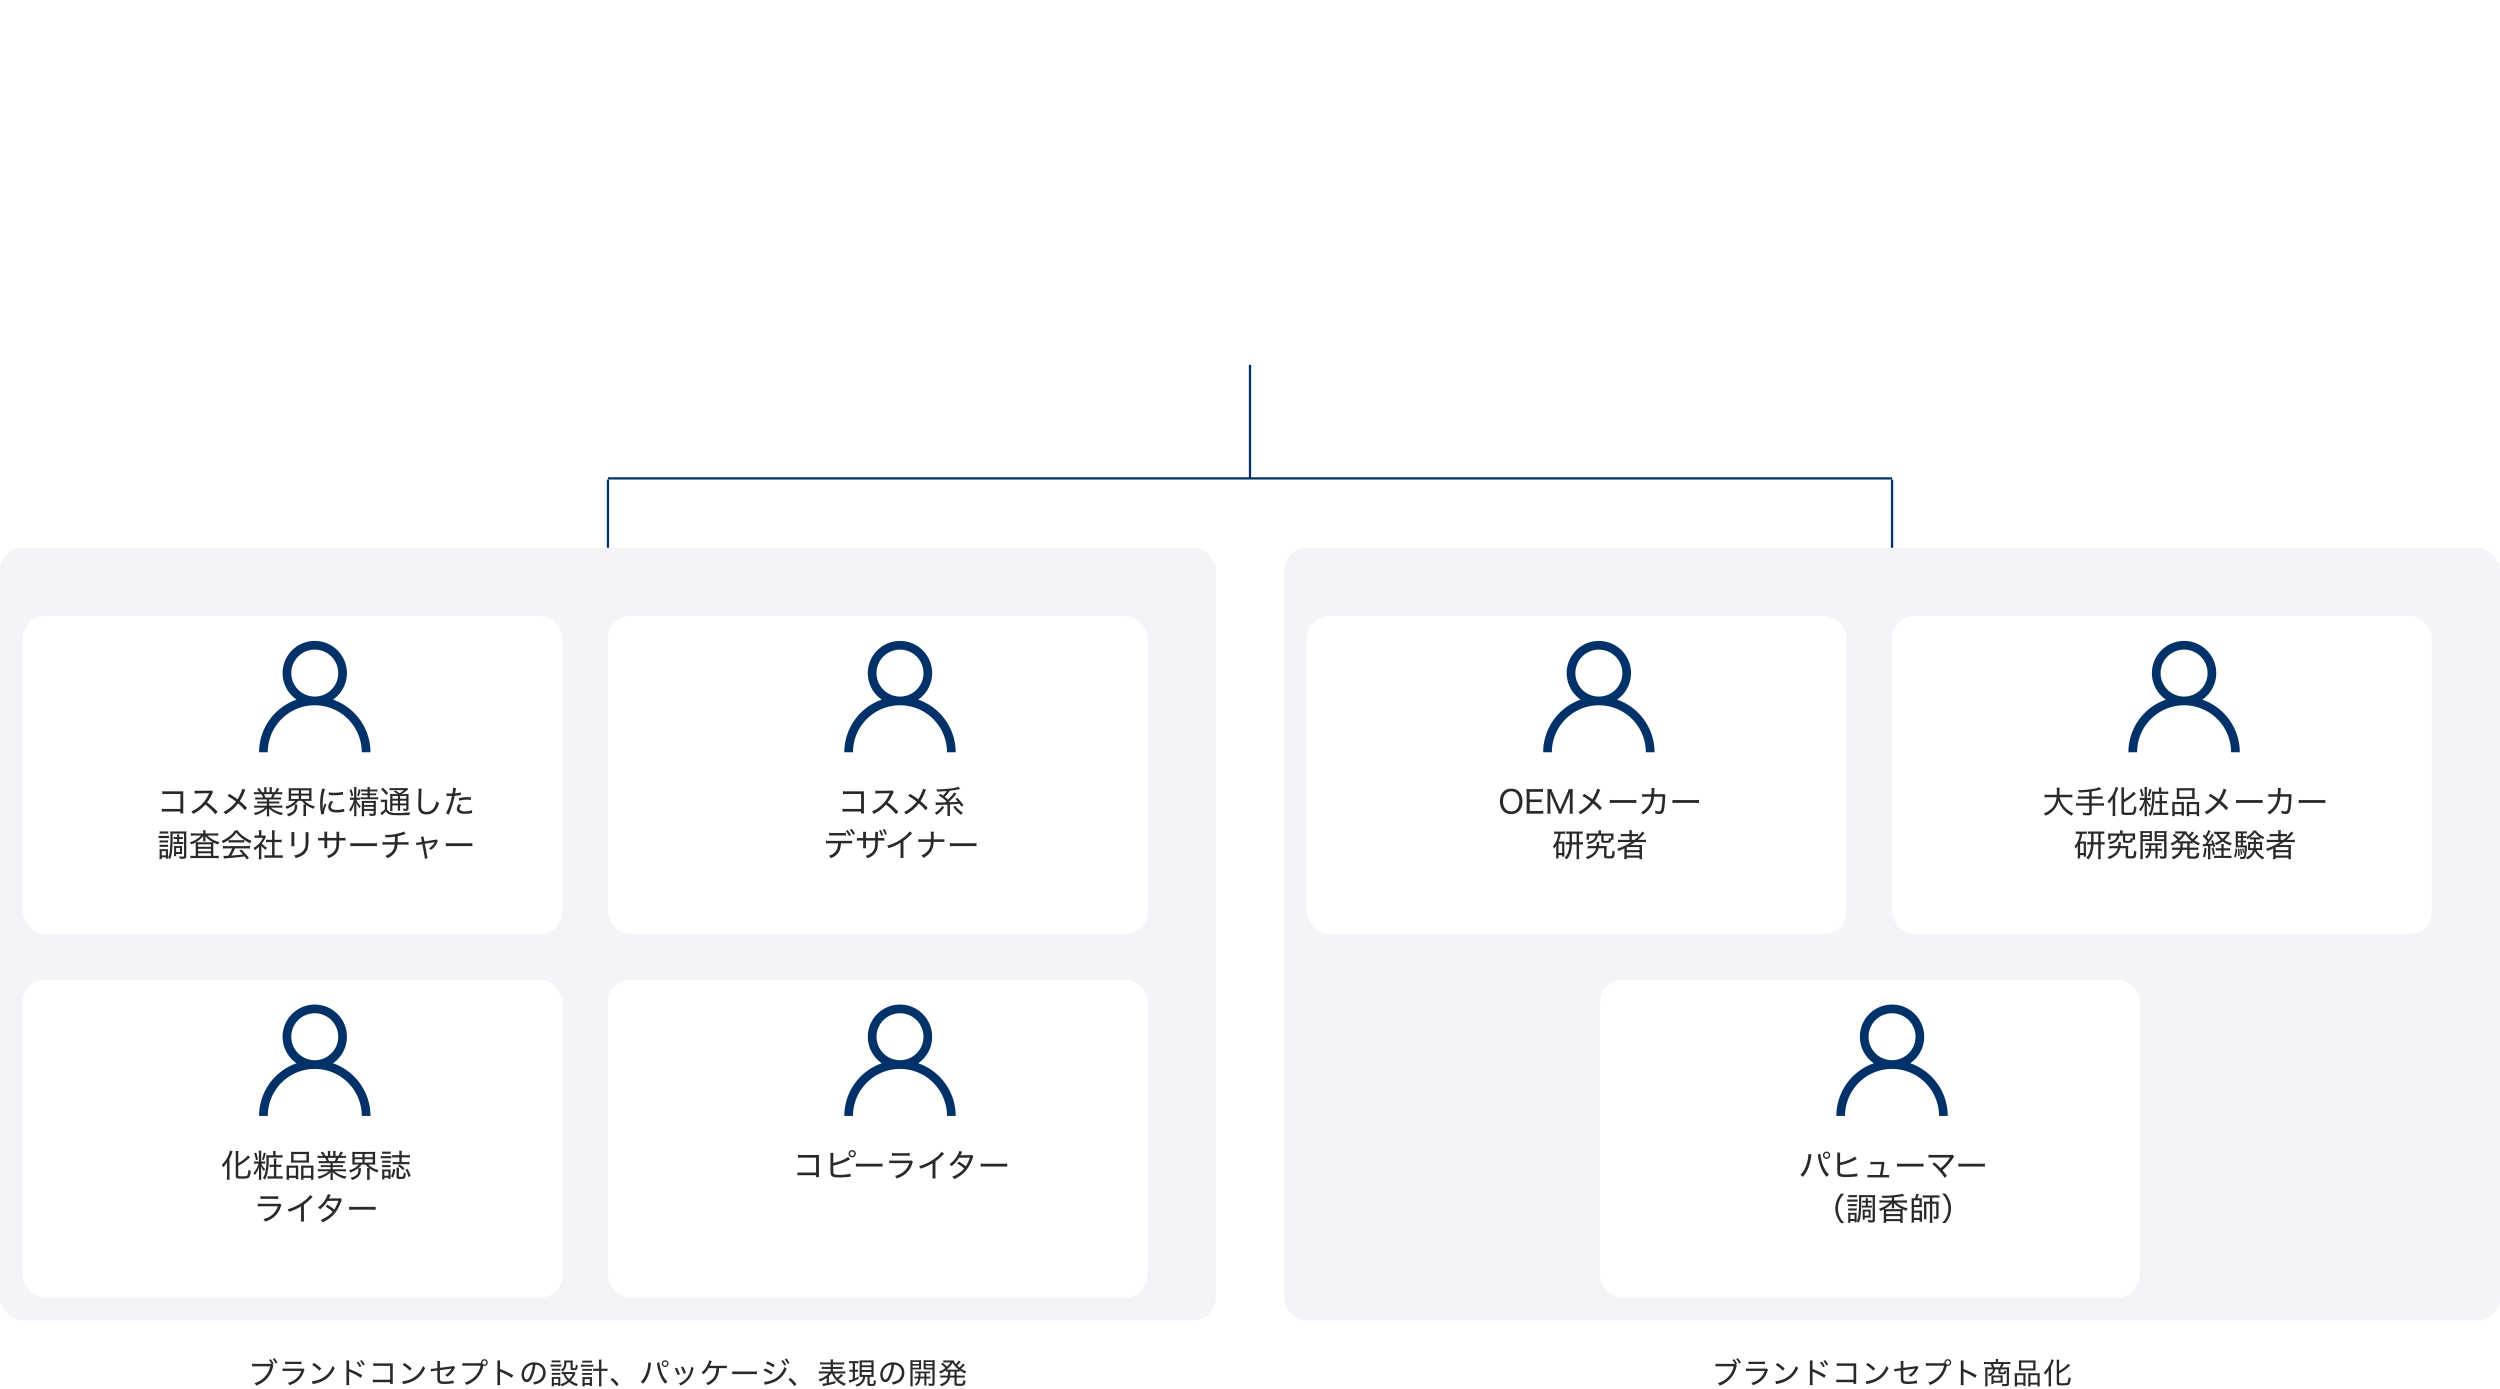 <?xml version="1.0" encoding="UTF-8"?> <svg xmlns="http://www.w3.org/2000/svg" xmlns:xlink="http://www.w3.org/1999/xlink" width="1100" height="611" viewBox="0 0 1100 611"><defs><clipPath id="clip-path"><rect id="長方形_8257" data-name="長方形 8257" width="1100" height="611" rx="10" transform="translate(-15618 -7193)" fill="#dde3ea"></rect></clipPath><filter id="長方形_8254" x="-20" y="241" width="297.5" height="200" filterUnits="userSpaceOnUse"><feOffset dx="-10" dy="10"></feOffset><feGaussianBlur stdDeviation="10" result="blur"></feGaussianBlur><feFlood flood-opacity="0.11"></feFlood><feComposite operator="in" in2="blur"></feComposite><feComposite in="SourceGraphic"></feComposite></filter><filter id="長方形_8246" x="545" y="241" width="297.5" height="200" filterUnits="userSpaceOnUse"><feOffset dx="-10" dy="10"></feOffset><feGaussianBlur stdDeviation="10" result="blur-2"></feGaussianBlur><feFlood flood-opacity="0.11"></feFlood><feComposite operator="in" in2="blur-2"></feComposite><feComposite in="SourceGraphic"></feComposite></filter><filter id="長方形_8255" x="-20" y="401" width="297.5" height="200" filterUnits="userSpaceOnUse"><feOffset dx="-10" dy="10"></feOffset><feGaussianBlur stdDeviation="10" result="blur-3"></feGaussianBlur><feFlood flood-opacity="0.11"></feFlood><feComposite operator="in" in2="blur-3"></feComposite><feComposite in="SourceGraphic"></feComposite></filter><filter id="長方形_8245" x="674" y="401" width="297.5" height="200" filterUnits="userSpaceOnUse"><feOffset dx="-10" dy="10"></feOffset><feGaussianBlur stdDeviation="10" result="blur-4"></feGaussianBlur><feFlood flood-opacity="0.11"></feFlood><feComposite operator="in" in2="blur-4"></feComposite><feComposite in="SourceGraphic"></feComposite></filter><filter id="長方形_8249" x="237.5" y="241" width="297.5" height="200" filterUnits="userSpaceOnUse"><feOffset dx="-10" dy="10"></feOffset><feGaussianBlur stdDeviation="10" result="blur-5"></feGaussianBlur><feFlood flood-opacity="0.11"></feFlood><feComposite operator="in" in2="blur-5"></feComposite><feComposite in="SourceGraphic"></feComposite></filter><filter id="長方形_8244" x="802.5" y="241" width="297.5" height="200" filterUnits="userSpaceOnUse"><feOffset dx="-10" dy="10"></feOffset><feGaussianBlur stdDeviation="10" result="blur-6"></feGaussianBlur><feFlood flood-opacity="0.11"></feFlood><feComposite operator="in" in2="blur-6"></feComposite><feComposite in="SourceGraphic"></feComposite></filter><filter id="長方形_8250" x="237.5" y="401" width="297.5" height="200" filterUnits="userSpaceOnUse"><feOffset dx="-10" dy="10"></feOffset><feGaussianBlur stdDeviation="10" result="blur-7"></feGaussianBlur><feFlood flood-opacity="0.11"></feFlood><feComposite operator="in" in2="blur-7"></feComposite><feComposite in="SourceGraphic"></feComposite></filter></defs><g id="マスクグループ_20" data-name="マスクグループ 20" transform="translate(15618 7193)" clip-path="url(#clip-path)"><rect id="長方形_8248" data-name="長方形 8248" width="535" height="340" rx="10" transform="translate(-15618 -6952)" fill="#f2f4f7"></rect><rect id="長方形_8243" data-name="長方形 8243" width="535" height="340" rx="10" transform="translate(-15053 -6952)" fill="#f2f4f7"></rect><line id="線_322" data-name="線 322" x1="565" transform="translate(-15350.5 -6982.5)" fill="none" stroke="#003269" stroke-width="1"></line><path id="パス_5264" data-name="パス 5264" d="M112.527,2.108a10.557,10.557,0,0,1-1.612-.091V3.252a10.368,10.368,0,0,1,1.586-.078h6.422a9.487,9.487,0,0,1-4.056,6.032,9.818,9.818,0,0,1-2.912,1.365,3.188,3.188,0,0,1,.78,1.092,12.394,12.394,0,0,0,4.108-2.5,11.17,11.17,0,0,0,3.2-5.473,3,3,0,0,1,.26-.767l-.429-.572.572-.312A10.173,10.173,0,0,0,119.079.028l-.754.39a8.256,8.256,0,0,1,1.157,1.69ZM120-.024a9.527,9.527,0,0,1,1.339,2.015l.754-.429A9.7,9.7,0,0,0,120.73-.414Zm5.447,2.262a11.643,11.643,0,0,1,1.482-.065h4.251a11.155,11.155,0,0,1,1.482.065V1.068a7.715,7.715,0,0,1-1.5.091h-4.225a7.259,7.259,0,0,1-1.5-.091ZM124.331,5.28a12.63,12.63,0,0,1,1.638-.065h6.565a7.47,7.47,0,0,1-2.119,3.315,8.452,8.452,0,0,1-3.77,1.9,3.3,3.3,0,0,1,.689,1.066,11.717,11.717,0,0,0,3.185-1.573,8.8,8.8,0,0,0,3.133-4.355,3.176,3.176,0,0,1,.364-.819l-.559-.65a2.839,2.839,0,0,1-1.027.1h-6.448a9.507,9.507,0,0,1-1.651-.091Zm13.052-2.73a14.434,14.434,0,0,1,3.172,2.574l.793-.975a17.987,17.987,0,0,0-3.2-2.47Zm.2,8.489a7.025,7.025,0,0,1,.806-.208,13.268,13.268,0,0,0,4.875-1.95,11.316,11.316,0,0,0,4.017-5.005,3.305,3.305,0,0,1-.962-.9,9.735,9.735,0,0,1-5.265,5.785,11.848,11.848,0,0,1-3.809.975Zm16.094.416a11.594,11.594,0,0,1-.065-1.508V6.554a7.7,7.7,0,0,0-.052-1.066,3.243,3.243,0,0,0,.429.208,28.494,28.494,0,0,1,4.784,2.561l.65-1.131a33.066,33.066,0,0,0-5.811-2.743V2.056A10.039,10.039,0,0,1,153.672.6h-1.313a7.217,7.217,0,0,1,.078,1.43V9.947a9.176,9.176,0,0,1-.078,1.508Zm3.211-9.932a9.074,9.074,0,0,1,1.352,2.054L159,3.148a10.173,10.173,0,0,0-1.365-2.015Zm1.508-.7a9.527,9.527,0,0,1,1.339,2.015l.754-.429A9.7,9.7,0,0,0,159.119.431Zm13.234,9.334v.78h1.248a8.332,8.332,0,0,1-.065-1.287V2.9c0-.494,0-.715.026-1.027-.325.013-.52.026-.676.026h-6.3a8.127,8.127,0,0,1-1.612-.091V3.044a12.19,12.19,0,0,1,1.6-.065h5.8v6.1H165.58a7.467,7.467,0,0,1-1.534-.091v1.222a13.167,13.167,0,0,1,1.521-.052Zm5.538-7.6a14.434,14.434,0,0,1,3.172,2.574l.793-.975a17.987,17.987,0,0,0-3.2-2.47Zm.2,8.489a7.025,7.025,0,0,1,.806-.208,13.268,13.268,0,0,0,4.875-1.95,11.316,11.316,0,0,0,4.017-5.005,3.305,3.305,0,0,1-.962-.9,9.735,9.735,0,0,1-5.265,5.785,11.848,11.848,0,0,1-3.809.975Zm15.067-7.046-1.521.195a10.154,10.154,0,0,1-1.183.1,1.6,1.6,0,0,1-.221-.013l.13,1.183a8.167,8.167,0,0,1,1.391-.247l1.4-.2V8.1c0,1.391.078,1.781.481,2.2.429.468,1.2.65,2.769.65a26.16,26.16,0,0,0,3.133-.234,7,7,0,0,1,.78-.065l-.065-1.261a13.945,13.945,0,0,1-3.835.494c-1.04,0-1.56-.091-1.807-.312-.273-.221-.325-.481-.325-1.677V4.877c4.927-.663,4.927-.663,5.161-.728a7,7,0,0,1-2.847,2.9,2.578,2.578,0,0,1,.91.741A8.958,8.958,0,0,0,199.77,4.5a7.178,7.178,0,0,1,.468-.871l-.741-.637a2.066,2.066,0,0,1-.806.208l-5.122.65V2.069a8.1,8.1,0,0,1,.065-1.235H192.36a7.5,7.5,0,0,1,.065,1.235Zm12.636-2.171a9.105,9.105,0,0,1-1.612-.091V2.966a12.382,12.382,0,0,1,1.586-.078h6.422A9.516,9.516,0,0,1,207.4,8.933a10.151,10.151,0,0,1-2.912,1.365,3.14,3.14,0,0,1,.78,1.079,12.183,12.183,0,0,0,4.108-2.5,11.253,11.253,0,0,0,3.25-5.668l.078-.273a1.557,1.557,0,0,0,.429.065,1.482,1.482,0,1,0-1.482-1.482,2.134,2.134,0,0,0,.026.3ZM213.134.613a.921.921,0,0,1,.91.91.91.91,0,0,1-1.82,0A.921.921,0,0,1,213.134.613Zm6.955,10.842a11.594,11.594,0,0,1-.065-1.508V6.554a7.7,7.7,0,0,0-.052-1.066,2.675,2.675,0,0,0,.429.221,27.617,27.617,0,0,1,4.784,2.548l.65-1.131a34.028,34.028,0,0,0-5.811-2.743V2.069A10.359,10.359,0,0,1,220.089.6h-1.313a7.3,7.3,0,0,1,.078,1.43V9.947a9.176,9.176,0,0,1-.078,1.508Zm14.417-1.313a2.55,2.55,0,0,1,.559,1.053,8.6,8.6,0,0,0,2.171-.676,4.8,4.8,0,0,0,2.847-4.5c0-2.743-1.963-4.563-4.914-4.563a5.555,5.555,0,0,0-4.277,1.755,5.411,5.411,0,0,0-1.391,3.64c0,1.9.962,3.289,2.275,3.289.975,0,1.755-.78,2.5-2.483a18.9,18.9,0,0,0,1.3-5.2,3.431,3.431,0,0,1,1.456.351,3.357,3.357,0,0,1,1.924,3.159A3.818,3.818,0,0,1,236.9,9.44,7.109,7.109,0,0,1,234.506,10.142Zm-.052-7.657a17.752,17.752,0,0,1-1.157,4.68c-.533,1.222-1.027,1.82-1.534,1.82-.676,0-1.2-.936-1.2-2.119a4.437,4.437,0,0,1,2.028-3.77A3.677,3.677,0,0,1,234.454,2.485Zm18.239,3.172a4.977,4.977,0,0,1-.949.052h-3.692a4.6,4.6,0,0,1-.9-.065v.988a5.825,5.825,0,0,1,.728-.065,7.951,7.951,0,0,0,1.846,2.9,9.929,9.929,0,0,1-3.146,1.6,2.673,2.673,0,0,1,.6.871,10.9,10.9,0,0,0,3.237-1.833,10.9,10.9,0,0,0,3.354,1.807,4.944,4.944,0,0,1,.507-.975A9.41,9.41,0,0,1,251.12,9.44a10.754,10.754,0,0,0,1.872-2.756l.247-.494Zm-.689.91a7.186,7.186,0,0,1-1.586,2.275,6.1,6.1,0,0,1-1.6-2.275Zm-9.243-5.083a7.6,7.6,0,0,1,1.014-.052h1.781a7.6,7.6,0,0,1,1.014.052V.535A5.678,5.678,0,0,1,245.556.6h-1.781a5.59,5.59,0,0,1-1.014-.065Zm-.442,1.859a8.152,8.152,0,0,1,1.04-.052h2.626a5.916,5.916,0,0,1,.962.052V2.355a6.73,6.73,0,0,1-1.04.052h-2.548a5.555,5.555,0,0,1-1.04-.065Zm.455,1.807a5.811,5.811,0,0,1,.91-.052h1.963a5.952,5.952,0,0,1,.9.052V4.227a5.23,5.23,0,0,1-.9.052h-1.963a5.4,5.4,0,0,1-.91-.052Zm0,1.794a8.5,8.5,0,0,1,.91-.039h1.95a6.71,6.71,0,0,1,.91.039v-.91a5.23,5.23,0,0,1-.9.052h-1.963a5.706,5.706,0,0,1-.91-.052ZM243.71,12v-.676h1.937v.507h.936a8.5,8.5,0,0,1-.052-1.053V8.868c0-.481.013-.689.039-1a5.211,5.211,0,0,1-.936.039h-1.846a8.7,8.7,0,0,1-1.04-.052,6.774,6.774,0,0,1,.065,1.079V10.74A8.84,8.84,0,0,1,242.735,12Zm0-3.289h1.937v1.807H243.71ZM251.055,1.5V4.11c0,.624.247.754,1.378.754,1.469,0,1.612-.169,1.768-2.067a3.071,3.071,0,0,1-.845-.39,4.821,4.821,0,0,1-.182,1.43c-.065.143-.208.182-.637.182s-.546-.052-.546-.26V1.77a10.355,10.355,0,0,1,.052-1.2,8.6,8.6,0,0,1-1.1.052h-1.7a8.536,8.536,0,0,1-1.014-.052,5.606,5.606,0,0,1,.052.78c0,1.807-.39,2.717-1.508,3.471a3.233,3.233,0,0,1,.793.65,3.658,3.658,0,0,0,1.04-1.222,5.42,5.42,0,0,0,.6-2.756Zm12.532,2.756h-1.053a11.673,11.673,0,0,1-1.521-.078V5.267a13.317,13.317,0,0,1,1.521-.078h1.053v4.9a13.578,13.578,0,0,1-.091,1.9H264.7a12.407,12.407,0,0,1-.1-1.9v-4.9h1.144a13.554,13.554,0,0,1,1.56.078V4.175a12.207,12.207,0,0,1-1.56.078H264.6V1.7a9.6,9.6,0,0,1,.091-1.482h-1.2a9.828,9.828,0,0,1,.091,1.482Zm-7.4-2.665a8.069,8.069,0,0,1,1.066-.052h2.158a8.109,8.109,0,0,1,1.053.052V.639A6.063,6.063,0,0,1,259.414.7h-2.158A5.954,5.954,0,0,1,256.19.639Zm-.6,1.82a7.651,7.651,0,0,1,1.1-.065h3.211a6.515,6.515,0,0,1,1.118.065V2.433a6.423,6.423,0,0,1-1.118.065h-3.2a6.725,6.725,0,0,1-1.118-.078Zm.6,1.781a5.993,5.993,0,0,1,.923-.052h2.444a6.064,6.064,0,0,1,.9.052v-.91a8.406,8.406,0,0,1-.9.039h-2.444a8.6,8.6,0,0,1-.923-.039Zm0,1.794a8.5,8.5,0,0,1,.91-.039h2.444a8.338,8.338,0,0,1,.91.039v-.9a7.914,7.914,0,0,1-.9.039h-2.444a5.479,5.479,0,0,1-.923-.052Zm1.053,4.355h2.288v.481h1.014a6.669,6.669,0,0,1-.078-1.105V8.933a7.208,7.208,0,0,1,.052-1.027,8.044,8.044,0,0,1-.871.039h-2.5a8.337,8.337,0,0,1-.91-.039,6.084,6.084,0,0,1,.065,1.04V10.74A11.227,11.227,0,0,1,256.242,12h1Zm-.013-2.561h2.3v1.742h-2.3Zm11.414.26a12.877,12.877,0,0,1,2.639,2.873l.884-.845a14.113,14.113,0,0,0-2.7-2.782Zm16.6-7.579a15.26,15.26,0,0,1-.975,4.862,9.377,9.377,0,0,1-2.327,3.7,3.544,3.544,0,0,1,1.014.806c1.859-2.041,2.847-4.433,3.406-8.216a5.2,5.2,0,0,1,.169-.923Zm3.77.234a5.015,5.015,0,0,1,.169.884,19.769,19.769,0,0,0,1.326,4.771,12.714,12.714,0,0,0,2.184,3.51,3.669,3.669,0,0,1,.988-.871,11.816,11.816,0,0,1-2.951-5.434,16.247,16.247,0,0,1-.572-3.094Zm3.666-1.17A1.482,1.482,0,1,0,294.163,2,1.481,1.481,0,0,0,292.681.522Zm0,.572a.921.921,0,0,1,.91.91.91.91,0,0,1-1.82,0A.921.921,0,0,1,292.681,1.094Zm4.2,3.016a10.992,10.992,0,0,1,1.209,2.964l1.053-.351a14.965,14.965,0,0,0-1.287-2.938Zm2.7-.546a12.019,12.019,0,0,1,1.2,2.9l1.027-.351a13.912,13.912,0,0,0-1.261-2.847Zm4.5-.052a7.293,7.293,0,0,1-.468,2.145,8.031,8.031,0,0,1-4.914,5.057,3.314,3.314,0,0,1,.741.884,10.106,10.106,0,0,0,3.744-2.9,10.755,10.755,0,0,0,1.872-4.342,5.563,5.563,0,0,1,.169-.6ZM318.2,3.98a16.091,16.091,0,0,1,1.625.052V2.875a10.342,10.342,0,0,1-1.612.078H312.87c-.351.013-.546.013-.6.013a10.79,10.79,0,0,0,.65-1.391,4.432,4.432,0,0,1,.325-.689l-1.2-.338a7.445,7.445,0,0,1-.663,1.833,9.714,9.714,0,0,1-2.769,3.588,2.477,2.477,0,0,1,.923.728,11.205,11.205,0,0,0,2.236-2.717h3.458c-.117,2.3-.676,3.783-1.859,4.9a7.393,7.393,0,0,1-2.717,1.625,2.5,2.5,0,0,1,.767,1,8.832,8.832,0,0,0,3.341-2.4,7.776,7.776,0,0,0,1.6-4.758c.013-.221.013-.221.026-.364Zm4,2.691a14.2,14.2,0,0,1,1.807-.065h7.28a15.188,15.188,0,0,1,1.768.065V5.384a10.637,10.637,0,0,1-1.755.078H324a14.181,14.181,0,0,1-1.794-.078ZM337,1.926a13.831,13.831,0,0,1,3.276,1.742l.611-1.027A20.464,20.464,0,0,0,337.6.99Zm-1.027,3.12a14.971,14.971,0,0,1,3.38,1.82l.585-1.04A20.236,20.236,0,0,0,336.6,4.11ZM343.758.821a9.074,9.074,0,0,1,1.352,2.054l.767-.429A10.175,10.175,0,0,0,344.512.431ZM336.491,11.3a2.9,2.9,0,0,1,.52-.143c.26-.052.481-.1.7-.143a15.915,15.915,0,0,0,3.38-1.144,10.286,10.286,0,0,0,5.031-5.629,4.871,4.871,0,0,1-.975-.832A9.225,9.225,0,0,1,343.6,6.32a8.46,8.46,0,0,1-3.848,2.886,11.562,11.562,0,0,1-3.575.819ZM345.266.119a9.528,9.528,0,0,1,1.339,2.015l.754-.429a9.7,9.7,0,0,0-1.365-1.976ZM346.9,9.037a12.877,12.877,0,0,1,2.639,2.873l.884-.845a14.113,14.113,0,0,0-2.7-2.782ZM366.027,6.32A10.133,10.133,0,0,0,367.7,9.076a10.3,10.3,0,0,0,3.848,2.678,3.7,3.7,0,0,1,.663-.949,9.865,9.865,0,0,1-3.3-1.859A16.358,16.358,0,0,0,370.707,7.4c.182-.169.182-.169.273-.247l-.91-.6a9.6,9.6,0,0,1-1.794,1.729,7.282,7.282,0,0,1-1.248-1.963h3.445a11.33,11.33,0,0,1,1.443.078V5.371a9.284,9.284,0,0,1-1.443.078h-3.978V4.318h2.834a11.11,11.11,0,0,1,1.4.052V3.408a11.11,11.11,0,0,1-1.4.052h-2.834V2.342h3.523a9.756,9.756,0,0,1,1.417.065v-1a9.958,9.958,0,0,1-1.456.078h-3.484V1.276a5.479,5.479,0,0,1,.078-1.131h-1.131a6.17,6.17,0,0,1,.078,1.131v.208h-3.276a9.8,9.8,0,0,1-1.43-.078v1a9.354,9.354,0,0,1,1.391-.065h3.315V3.46h-2.665a10.661,10.661,0,0,1-1.352-.052V4.37a10.529,10.529,0,0,1,1.352-.052h2.665V5.449h-3.783a7.876,7.876,0,0,1-1.443-.078V6.4a11.127,11.127,0,0,1,1.456-.078H364.7a11.391,11.391,0,0,1-4.55,2.626,3.426,3.426,0,0,1,.6.936,15.646,15.646,0,0,0,3-1.638V10.6a15.23,15.23,0,0,1-1.9.221l.26,1.079a4.758,4.758,0,0,1,.611-.143,48.306,48.306,0,0,0,4.875-1.131V9.674c-1.235.351-1.963.533-2.886.728V7.477a10.237,10.237,0,0,0,1.2-1.157Zm9.191-4.537V4.695h-.559a4.442,4.442,0,0,1-.9-.065v.988a4.707,4.707,0,0,1,.884-.065h.572v3.3a11.059,11.059,0,0,1-1.781.52l.3,1.079c.221-.091.4-.169.689-.286a23.5,23.5,0,0,0,3.367-1.495l-.013-.975c-.806.416-1.118.572-1.6.78V5.553h.52a6.272,6.272,0,0,1,.845.052V4.643a5.342,5.342,0,0,1-.845.052h-.52V1.783h.52a8.152,8.152,0,0,1,1.04.052V.821A5,5,0,0,1,376.648.9h-1.924a5.33,5.33,0,0,1-1.131-.078V1.848a6.555,6.555,0,0,1,1.092-.065Zm4.5,6.032a3.406,3.406,0,0,1-1.937,2.912,5.279,5.279,0,0,1-1.469.546,3.207,3.207,0,0,1,.637.871,5.546,5.546,0,0,0,2.73-1.729,4.581,4.581,0,0,0,1-2.6H381.7v3.107c0,.767.26.91,1.664.91,1.755,0,1.859-.117,2.041-2.275a5,5,0,0,1-.91-.4,5.234,5.234,0,0,1-.169,1.6c-.065.13-.273.182-.767.182h-.078c-.091,0-.208-.013-.364-.013-.39,0-.455-.039-.455-.26V7.815h.507a8.37,8.37,0,0,1,1.248.052A12.633,12.633,0,0,1,384.37,6.5V1.848a11.013,11.013,0,0,1,.052-1.313,9.832,9.832,0,0,1-1.235.052h-3.7a9.988,9.988,0,0,1-1.287-.052,11.013,11.013,0,0,1,.052,1.313V6.541c0,.546-.013.975-.039,1.313.39-.026.715-.039,1.261-.039Zm-.52-6.357h4.225V2.719H379.2Zm0,2.106h4.225V4.812H379.2Zm0,2.106h4.225V6.983H379.2Zm13.13,4.472a2.55,2.55,0,0,1,.559,1.053,8.6,8.6,0,0,0,2.171-.676,4.8,4.8,0,0,0,2.847-4.5c0-2.743-1.963-4.563-4.914-4.563a5.555,5.555,0,0,0-4.277,1.755,5.411,5.411,0,0,0-1.391,3.64c0,1.9.962,3.289,2.275,3.289.975,0,1.755-.78,2.5-2.483a18.9,18.9,0,0,0,1.3-5.2,3.431,3.431,0,0,1,1.456.351,3.357,3.357,0,0,1,1.924,3.159,3.818,3.818,0,0,1-2.054,3.471A7.109,7.109,0,0,1,392.326,10.142Zm-.052-7.657a17.751,17.751,0,0,1-1.157,4.68c-.533,1.222-1.027,1.82-1.534,1.82-.676,0-1.2-.936-1.2-2.119a4.437,4.437,0,0,1,2.028-3.77A3.677,3.677,0,0,1,392.274,2.485Zm11.869,3.744c0,.663-.013.871-.052,1.5h-.4a8.128,8.128,0,0,1-1.287-.065v.91a8.332,8.332,0,0,1,1.287-.065h.338a3.379,3.379,0,0,1-1.573,2.574,2.609,2.609,0,0,1,.767.637A4.352,4.352,0,0,0,404.9,8.5h1.82V10.48a5.982,5.982,0,0,1-.065,1.118h1.014a5.494,5.494,0,0,1-.065-1.1V8.5h.52a8.351,8.351,0,0,1,1.274.065v-.91a8.044,8.044,0,0,1-1.274.065h-.52v-1.5h.351a10.48,10.48,0,0,1,1.248.052V5.4a8.35,8.35,0,0,1-1.274.065h-4.017a8.163,8.163,0,0,1-1.261-.065v.884a10.479,10.479,0,0,1,1.248-.052Zm2.574,0v1.5h-1.742c.039-.65.039-.767.039-1.5Zm-5.174-1.677h2.47c.559,0,.91.013,1.287.039-.026-.338-.039-.65-.039-1.2v-1.7c0-.494.013-.858.039-1.235a11.407,11.407,0,0,1-1.326.052h-2.093a11.629,11.629,0,0,1-1.352-.052c.039.416.052.793.052,1.443v8.541a10.291,10.291,0,0,1-.078,1.508h1.118a9.966,9.966,0,0,1-.078-1.495Zm0-3.3h2.821v.9h-2.821Zm0,1.625h2.821v.936h-2.821Zm9.685-.975a11.991,11.991,0,0,1,.065-1.443,11.887,11.887,0,0,1-1.365.052h-2.236a11.124,11.124,0,0,1-1.326-.052c.026.416.039.767.039,1.235V3.4c0,.533-.013.858-.039,1.2.364-.026.767-.039,1.287-.039h2.613v5.941c0,.3-.091.364-.468.364a10.049,10.049,0,0,1-1.4-.13,2.867,2.867,0,0,1,.273.988c.572.026.9.039,1.183.039,1.066,0,1.378-.26,1.378-1.183ZM407.3,1.25h2.964v.9H407.3Zm0,1.625h2.964v.936H407.3Zm7.8,4.381a8.746,8.746,0,0,1-1.313-.078V8.2a9.114,9.114,0,0,1,1.313-.078h1.846a3.008,3.008,0,0,1-.975,1.69A6.29,6.29,0,0,1,413.49,11.1a3.347,3.347,0,0,1,.715.9,9.129,9.129,0,0,0,1.118-.494,7.086,7.086,0,0,0,1.534-1.17,4.371,4.371,0,0,0,1.079-2.21h2.028v2.626c0,.832.39,1.027,2.067,1.027,2.314,0,2.535-.169,2.847-2.21a2.945,2.945,0,0,1-1-.39,2.923,2.923,0,0,1-.325,1.43c-.169.2-.494.247-1.4.247a4.335,4.335,0,0,1-.923-.065c-.234-.039-.3-.13-.3-.364v-2.3h2.249a8.989,8.989,0,0,1,1.313.078V7.178a8.867,8.867,0,0,1-1.313.078h-2.249V5.514h.143a9.733,9.733,0,0,1,1.131.052V4.929a13.342,13.342,0,0,0,2.418,1.417,4.03,4.03,0,0,1,.559-.91,9.791,9.791,0,0,1-2.327-1.209,11.069,11.069,0,0,0,1.04-1.014c.481-.546.481-.546.611-.676L423.656,2a8.126,8.126,0,0,1-1.482,1.716c-.377-.3-.715-.6-1.014-.884a12.959,12.959,0,0,0,1.287-1.352,2.665,2.665,0,0,1,.273-.312l-.845-.533a6.986,6.986,0,0,1-1.3,1.586,3.633,3.633,0,0,1-.949-1.664,7.671,7.671,0,0,1-1.144.052h-2.444a6.011,6.011,0,0,1-.975-.065v.988a7.056,7.056,0,0,1,.819-.065h2.3A7.724,7.724,0,0,1,416.649,3.3a16.88,16.88,0,0,0-1.885-1.664l-.741.585a10.822,10.822,0,0,1,1.924,1.7,9.733,9.733,0,0,1-2.834,1.625,2.952,2.952,0,0,1,.585.832,12.223,12.223,0,0,0,2.457-1.456v.637a7.6,7.6,0,0,1,1.014-.052,12.641,12.641,0,0,1-.078,1.742Zm4.862-1.742V7.256h-1.9a15.214,15.214,0,0,0,.078-1.742Zm-2.613-.858a7.7,7.7,0,0,1-.819-.026,11,11,0,0,0,2.613-2.977A10.2,10.2,0,0,0,421.81,4.63a7.205,7.205,0,0,1-.806.026Z" transform="translate(-15618 -6595)" fill="#292929"></path><path id="パス_5263" data-name="パス 5263" d="M191.437,2.108a10.557,10.557,0,0,1-1.612-.091V3.252a10.368,10.368,0,0,1,1.586-.078h6.422a9.487,9.487,0,0,1-4.056,6.032,9.818,9.818,0,0,1-2.912,1.365,3.188,3.188,0,0,1,.78,1.092,12.394,12.394,0,0,0,4.108-2.5,11.17,11.17,0,0,0,3.2-5.473,3,3,0,0,1,.26-.767l-.429-.572.572-.312A10.173,10.173,0,0,0,197.989.028l-.754.39a8.256,8.256,0,0,1,1.157,1.69Zm7.475-2.132a9.528,9.528,0,0,1,1.339,2.015l.754-.429A9.7,9.7,0,0,0,199.64-.414Zm5.447,2.262a11.643,11.643,0,0,1,1.482-.065h4.251a11.155,11.155,0,0,1,1.482.065V1.068a7.715,7.715,0,0,1-1.495.091h-4.225a7.259,7.259,0,0,1-1.495-.091ZM203.241,5.28a12.631,12.631,0,0,1,1.638-.065h6.565a7.47,7.47,0,0,1-2.119,3.315,8.452,8.452,0,0,1-3.77,1.9,3.3,3.3,0,0,1,.689,1.066,11.717,11.717,0,0,0,3.185-1.573,8.8,8.8,0,0,0,3.133-4.355,3.175,3.175,0,0,1,.364-.819l-.559-.65a2.839,2.839,0,0,1-1.027.1h-6.448a9.507,9.507,0,0,1-1.651-.091Zm13.052-2.73a14.434,14.434,0,0,1,3.172,2.574l.793-.975a17.987,17.987,0,0,0-3.2-2.47Zm.2,8.489a7.025,7.025,0,0,1,.806-.208,13.268,13.268,0,0,0,4.875-1.95,11.316,11.316,0,0,0,4.017-5.005,3.305,3.305,0,0,1-.962-.9,9.735,9.735,0,0,1-5.265,5.785,11.848,11.848,0,0,1-3.809.975Zm16.094.416a11.594,11.594,0,0,1-.065-1.508V6.554a7.7,7.7,0,0,0-.052-1.066,3.243,3.243,0,0,0,.429.208,28.494,28.494,0,0,1,4.784,2.561l.65-1.131a33.066,33.066,0,0,0-5.811-2.743V2.056A10.039,10.039,0,0,1,232.582.6h-1.313a7.217,7.217,0,0,1,.078,1.43V9.947a9.176,9.176,0,0,1-.078,1.508Zm3.211-9.932a9.074,9.074,0,0,1,1.352,2.054l.767-.429a10.173,10.173,0,0,0-1.365-2.015Zm1.508-.7a9.527,9.527,0,0,1,1.339,2.015l.754-.429A9.7,9.7,0,0,0,238.029.431Zm13.234,9.334v.78h1.248a8.332,8.332,0,0,1-.065-1.287V2.9c0-.494,0-.715.026-1.027-.325.013-.52.026-.676.026h-6.3a8.127,8.127,0,0,1-1.612-.091V3.044a12.19,12.19,0,0,1,1.6-.065h5.8v6.1H244.49a7.467,7.467,0,0,1-1.534-.091v1.222a13.167,13.167,0,0,1,1.521-.052Zm5.538-7.6a14.434,14.434,0,0,1,3.172,2.574l.793-.975a17.987,17.987,0,0,0-3.2-2.47Zm.2,8.489a7.025,7.025,0,0,1,.806-.208,13.268,13.268,0,0,0,4.875-1.95,11.316,11.316,0,0,0,4.017-5.005,3.305,3.305,0,0,1-.962-.9,9.735,9.735,0,0,1-5.265,5.785,11.848,11.848,0,0,1-3.809.975Zm15.067-7.046-1.521.195a10.154,10.154,0,0,1-1.183.1,1.6,1.6,0,0,1-.221-.013l.13,1.183a8.166,8.166,0,0,1,1.391-.247l1.4-.2V8.1c0,1.391.078,1.781.481,2.2.429.468,1.2.65,2.769.65a26.159,26.159,0,0,0,3.133-.234,7,7,0,0,1,.78-.065l-.065-1.261a13.945,13.945,0,0,1-3.835.494c-1.04,0-1.56-.091-1.807-.312-.273-.221-.325-.481-.325-1.677V4.877c4.927-.663,4.927-.663,5.161-.728a7,7,0,0,1-2.847,2.9,2.578,2.578,0,0,1,.91.741A8.958,8.958,0,0,0,278.68,4.5a7.179,7.179,0,0,1,.468-.871l-.741-.637a2.066,2.066,0,0,1-.806.208l-5.122.65V2.069a8.1,8.1,0,0,1,.065-1.235H271.27a7.5,7.5,0,0,1,.065,1.235Zm12.636-2.171a9.1,9.1,0,0,1-1.612-.091V2.966a12.381,12.381,0,0,1,1.586-.078h6.422a9.516,9.516,0,0,1-4.056,6.045A10.152,10.152,0,0,1,283.4,10.3a3.141,3.141,0,0,1,.78,1.079,12.184,12.184,0,0,0,4.108-2.5,11.253,11.253,0,0,0,3.25-5.668l.078-.273a1.556,1.556,0,0,0,.429.065,1.482,1.482,0,1,0-1.482-1.482,2.134,2.134,0,0,0,.026.3ZM292.044.613a.921.921,0,0,1,.91.91.91.91,0,0,1-1.82,0A.921.921,0,0,1,292.044.613ZM299,11.455a11.594,11.594,0,0,1-.065-1.508V6.554a7.7,7.7,0,0,0-.052-1.066,2.677,2.677,0,0,0,.429.221A27.618,27.618,0,0,1,304.1,8.257l.65-1.131a34.028,34.028,0,0,0-5.811-2.743V2.069A10.359,10.359,0,0,1,299,.6h-1.313a7.3,7.3,0,0,1,.078,1.43V9.947a9.176,9.176,0,0,1-.078,1.508ZM313.156,1.3h-3.809a10.681,10.681,0,0,1-1.4-.078V2.238a12.687,12.687,0,0,1,1.352-.065h1.56a6.578,6.578,0,0,1,.6,1.469h-1.742c-.468,0-.988-.026-1.248-.052a9.233,9.233,0,0,1,.052,1.079v5.863A11.485,11.485,0,0,1,308.437,12h1.131a11.345,11.345,0,0,1-.078-1.469V4.5h2.431a2.279,2.279,0,0,1-.312,1.027,3.71,3.71,0,0,1-2.041,1.287,3.392,3.392,0,0,1,.585.78,4.2,4.2,0,0,0,2.353-1.846A3.2,3.2,0,0,0,312.9,4.5h1.4V5.9c0,.637.273.767,1.677.767s1.638-.182,1.781-1.352a2.9,2.9,0,0,1-.793-.325c-.065.871-.065.871-.949.871-.676,0-.78-.039-.78-.26V4.5h2.73v6.123c0,.286-.1.351-.559.351a13.013,13.013,0,0,1-1.677-.143,3.409,3.409,0,0,1,.26,1.027c.611.026,1.092.039,1.43.039,1.2,0,1.521-.247,1.521-1.17V4.669a8.164,8.164,0,0,1,.052-1.079,8.987,8.987,0,0,1-1.209.052h-1.911a10.4,10.4,0,0,0,.715-1.469h1.638a12.5,12.5,0,0,1,1.352.065V1.224a10.067,10.067,0,0,1-1.391.078h-4.03V.8a4.787,4.787,0,0,1,.078-.858h-1.157a4.578,4.578,0,0,1,.078.858Zm-.663,2.34a11.148,11.148,0,0,0-.585-1.469h3.6a5.619,5.619,0,0,1-.676,1.469Zm3.666,4.55a7.937,7.937,0,0,1,.052-1.027,10.871,10.871,0,0,1-1.157.039H312.3c-.481,0-.754-.013-1.105-.039a5.7,5.7,0,0,1,.052.871v2.015a5.265,5.265,0,0,1-.065.949h.975v-.637h2.886a9.736,9.736,0,0,1,1.17.052,8.5,8.5,0,0,1-.052-1.092Zm-3.991-.169h3.081V9.531h-3.081Zm11.18-4.108a9.833,9.833,0,0,1-.052,1.144,12.481,12.481,0,0,1,1.365-.052H329.3a12.329,12.329,0,0,1,1.365.052,9.366,9.366,0,0,1-.052-1.157V1.653a8.725,8.725,0,0,1,.052-1.105A10.024,10.024,0,0,1,329.2.613h-4.433A10.937,10.937,0,0,1,323.3.548a9.274,9.274,0,0,1,.052,1.105Zm.988-2.4h5.278V4.123h-5.278Zm-2.821,9.139a8.96,8.96,0,0,1-.065,1.365h1.04v-.78h2.795v.546h1a9.8,9.8,0,0,1-.052-1.248V7.4a8.377,8.377,0,0,1,.039-1.2c-.325.026-.624.039-1.027.039h-2.561a11.3,11.3,0,0,1-1.222-.052,11.974,11.974,0,0,1,.052,1.248Zm.962-3.536h2.808v3.25h-2.808Zm4.966,3.666a9.965,9.965,0,0,1-.052,1.235h1v-.78h3.081v.78h1.04a8.446,8.446,0,0,1-.065-1.365v-3.2A11.454,11.454,0,0,1,332.5,6.19a8.527,8.527,0,0,1-1.131.052h-2.938c-.429,0-.715-.013-1.027-.039a7.692,7.692,0,0,1,.039,1.092Zm.949-3.666h3.094v3.25h-3.094ZM341,6.333a20.247,20.247,0,0,0,4.108-2.847c.572-.507.572-.507.728-.637l-.845-.832a9.34,9.34,0,0,1-1.729,1.7A14.234,14.234,0,0,1,341,5.189V1.718A10.774,10.774,0,0,1,341.08.275h-1.17a13.312,13.312,0,0,1,.078,1.443v8.606c0,1.066.351,1.248,2.47,1.248,2.041,0,2.678-.117,3.029-.572a5.7,5.7,0,0,0,.611-2.652,3.517,3.517,0,0,1-.988-.416,5.2,5.2,0,0,1-.429,2.366c-.182.234-.676.312-2.093.312-1.391,0-1.586-.065-1.586-.494Zm-4.589,4.03a12.886,12.886,0,0,1-.091,1.625H337.5c-.052-.52-.078-1.092-.078-1.6V3.538c.533-1.183.78-1.781,1-2.379.208-.559.208-.559.286-.728L337.583.106a5.694,5.694,0,0,1-.429,1.56,12.349,12.349,0,0,1-2.873,4.277,4.549,4.549,0,0,1,.6.975,11.132,11.132,0,0,0,1.56-2.054c-.026.676-.026.91-.026,1.547Z" transform="translate(-15053 -6595)" fill="#292929"></path><g transform="matrix(1, 0, 0, 1, -15618, -7193)" filter="url(#長方形_8254)"><rect id="長方形_8254-2" data-name="長方形 8254" width="237.5" height="140" rx="10" transform="translate(20 261)" fill="#fff"></rect></g><g transform="matrix(1, 0, 0, 1, -15618, -7193)" filter="url(#長方形_8246)"><rect id="長方形_8246-2" data-name="長方形 8246" width="237.5" height="140" rx="10" transform="translate(585 261)" fill="#fff"></rect></g><g transform="matrix(1, 0, 0, 1, -15618, -7193)" filter="url(#長方形_8255)"><rect id="長方形_8255-2" data-name="長方形 8255" width="237.5" height="140" rx="10" transform="translate(20 421)" fill="#fff"></rect></g><g transform="matrix(1, 0, 0, 1, -15618, -7193)" filter="url(#長方形_8245)"><rect id="長方形_8245-2" data-name="長方形 8245" width="237.5" height="140" rx="10" transform="translate(714 421)" fill="#fff"></rect></g><g transform="matrix(1, 0, 0, 1, -15618, -7193)" filter="url(#長方形_8249)"><rect id="長方形_8249-2" data-name="長方形 8249" width="237.5" height="140" rx="10" transform="translate(277.5 261)" fill="#fff"></rect></g><g transform="matrix(1, 0, 0, 1, -15618, -7193)" filter="url(#長方形_8244)"><rect id="長方形_8244-2" data-name="長方形 8244" width="237.5" height="140" rx="10" transform="translate(842.5 261)" fill="#fff"></rect></g><g transform="matrix(1, 0, 0, 1, -15618, -7193)" filter="url(#長方形_8250)"><rect id="長方形_8250-2" data-name="長方形 8250" width="237.5" height="140" rx="10" transform="translate(277.5 421)" fill="#fff"></rect></g><path id="パス_5256" data-name="パス 5256" d="M-59.64-.91v.84H-58.3a8.973,8.973,0,0,1-.07-1.386V-8.722c0-.532,0-.77.028-1.106-.35.014-.56.028-.728.028h-6.79a8.751,8.751,0,0,1-1.736-.1v1.33a13.127,13.127,0,0,1,1.722-.07h6.244v6.566H-66.15a8.041,8.041,0,0,1-1.652-.1V-.854A14.18,14.18,0,0,1-66.164-.91Zm16.394.084a35.347,35.347,0,0,0-4.648-4.116A18.111,18.111,0,0,0-45.64-8.834a2.426,2.426,0,0,1,.406-.7l-.686-.7a2.633,2.633,0,0,1-.994.126l-4.844.056h-.308a7.222,7.222,0,0,1-1.33-.084l.042,1.33a11.694,11.694,0,0,1,1.61-.112c4.592-.07,4.592-.07,4.76-.084a.965.965,0,0,1-.042.112,1.133,1.133,0,0,0-.084.182,14.57,14.57,0,0,1-3.108,4.592A13.589,13.589,0,0,1-54.852-.98,3.642,3.642,0,0,1-54.04.126,17.809,17.809,0,0,0-51.31-1.54,15.522,15.522,0,0,0-48.65-4,27.954,27.954,0,0,1-44.24.266Zm10.864-10.15a6.4,6.4,0,0,1-.49,1.484A20.021,20.021,0,0,1-34.482-6.3a37.484,37.484,0,0,0-3.6-2.394l-.84.882a28.382,28.382,0,0,1,3.752,2.52A14.806,14.806,0,0,1-40.7-.714,3.218,3.218,0,0,1-39.83.308a16.9,16.9,0,0,0,3.248-2.254A16.531,16.531,0,0,0-34.23-4.494a19.822,19.822,0,0,1,2.982,3.01l.952-1.022a32.078,32.078,0,0,0-3.192-3.01,21.772,21.772,0,0,0,2.03-4.06,5.211,5.211,0,0,1,.448-.9ZM-21.574-6.23v.91h-2.8a10.593,10.593,0,0,1-1.47-.07v.98a10.23,10.23,0,0,1,1.47-.07h2.8v.966h-3.962a11.168,11.168,0,0,1-1.6-.084v1.05a13.661,13.661,0,0,1,1.61-.084h3.192A10.446,10.446,0,0,1-27.342-.308a3.647,3.647,0,0,1,.658.98A14.488,14.488,0,0,0-23.7-.574a9.208,9.208,0,0,0,2.184-1.694c-.028.5-.042.812-.042,1.12v.854a10.892,10.892,0,0,1-.084,1.456H-20.5A10.243,10.243,0,0,1-20.58-.28v-.868c0-.294-.014-.574-.042-1.134A11.179,11.179,0,0,0-15.106.672,3.752,3.752,0,0,1-14.49-.35a10.848,10.848,0,0,1-5.32-2.282h3.416a13.579,13.579,0,0,1,1.6.084V-3.6a10.733,10.733,0,0,1-1.61.084H-20.58V-4.48h2.968a10.448,10.448,0,0,1,1.484.07v-.98a10.328,10.328,0,0,1-1.484.07H-20.58v-.91h3.78a10.569,10.569,0,0,1,1.484.07V-7.168A10.209,10.209,0,0,1-16.8-7.1h-1.89a15.362,15.362,0,0,0,.7-1.442h1.582a15.634,15.634,0,0,1,1.6.07V-9.506a10.769,10.769,0,0,1-1.554.084h-.728a13.814,13.814,0,0,0,1.008-1.5l-1.022-.42A7.636,7.636,0,0,1-18.2-9.422h-1.2v-1.05a6.316,6.316,0,0,1,.084-1.148h-1.134A7.726,7.726,0,0,1-20.4-10.5v1.078h-1.33V-10.5a7.365,7.365,0,0,1,.056-1.12h-1.134a6.533,6.533,0,0,1,.084,1.148v1.05h-1.064a8.7,8.7,0,0,0-1.2-1.848l-.966.42a6.691,6.691,0,0,1,1.092,1.428h-.812a10.991,10.991,0,0,1-1.568-.084V-8.47a15.84,15.84,0,0,1,1.6-.07h1.694A8.06,8.06,0,0,1-23.282-7.1h-1.932a9.994,9.994,0,0,1-1.47-.07V-6.16a10.471,10.471,0,0,1,1.47-.07Zm-.658-.868A11.159,11.159,0,0,0-22.82-8.54h3.7A9.451,9.451,0,0,1-19.768-7.1Zm13.1,1.484a8.079,8.079,0,0,1-4.34,2.52,3.558,3.558,0,0,1,.6.98,11.679,11.679,0,0,0,3.514-1.9,3.249,3.249,0,0,1,.042.63c0,2.016-.756,2.814-3.472,3.626a4.869,4.869,0,0,1,.7.952A6.465,6.465,0,0,0-9.226-.448,4.381,4.381,0,0,0-8.232-3.4a4,4,0,0,1,.056-.616l-1.162-.014A7.552,7.552,0,0,0-7.854-5.614H-6.16A8.248,8.248,0,0,0-4.606-4.046H-5.53a5.313,5.313,0,0,1,.07,1.092V-.378a9.787,9.787,0,0,1-.084,1.456h1.26A10.746,10.746,0,0,1-4.368-.378V-3.066a6.06,6.06,0,0,1,.042-.77A11.8,11.8,0,0,0-.98-2.142a3.975,3.975,0,0,1,.56-1.05A8.486,8.486,0,0,1-4.9-5.614h1.624A13.646,13.646,0,0,1-1.9-5.558,11.436,11.436,0,0,1-1.96-6.9V-9.828a12.2,12.2,0,0,1,.056-1.4,10.024,10.024,0,0,1-1.386.07h-7.336a9.9,9.9,0,0,1-1.386-.07,12.842,12.842,0,0,1,.056,1.4V-6.9a11.9,11.9,0,0,1-.056,1.344,13.357,13.357,0,0,1,1.358-.056Zm-1.792-4.648h3.388v1.456H-10.92Zm0,2.324h3.388v1.484H-10.92Zm4.382-2.324H-3v1.456H-6.538Zm0,2.324H-3v1.484H-6.538Zm9.562,6.1c0-.238-.014-.294-.014-.6-.014-.378-.028-1.05-.028-1.33A25.941,25.941,0,0,1,3.3-8.05,17.02,17.02,0,0,1,4-10.836l-1.33-.182a8.589,8.589,0,0,1-.2,1.19,24.029,24.029,0,0,0-.616,5.544,21.143,21.143,0,0,0,.364,3.99c.042.28.056.364.084.588L3.528.21a2.09,2.09,0,0,1-.014-.266A11.369,11.369,0,0,1,4.69-4L3.85-4.4a12.149,12.149,0,0,0-.812,2.562Zm2.646-6.4c.112.014.14.014.224.028a1.728,1.728,0,0,0,.252.028,16.841,16.841,0,0,0,1.876.1A24.189,24.189,0,0,0,11-8.26q.9-.126.966-.126l-.07-1.19A15.5,15.5,0,0,1,8.064-9.2,9.673,9.673,0,0,1,5.7-9.408ZM6.678-5.614A4.091,4.091,0,0,0,5.432-2.968a2.258,2.258,0,0,0,.42,1.344C6.44-.868,7.49-.518,9.142-.518a16.02,16.02,0,0,0,2.884-.266c.294-.056.322-.056.5-.084L12.4-2.142a9.7,9.7,0,0,1-3.262.49c-1.694,0-2.562-.476-2.562-1.428A3.176,3.176,0,0,1,7.63-5.138ZM22.722-7.182H21.056a8.413,8.413,0,0,1-1.428-.084v1.022a7.844,7.844,0,0,1,1.428-.084h4.928a7.689,7.689,0,0,1,1.4.084V-7.266a8.72,8.72,0,0,1-1.4.084H23.7v-.924h1.554a10.59,10.59,0,0,1,1.274.056v-.882a9.359,9.359,0,0,1-1.26.056H23.7v-.9h2a9.128,9.128,0,0,1,1.358.07V-10.7a7.344,7.344,0,0,1-1.386.084H23.7a4.878,4.878,0,0,1,.084-1.078H22.638a4.878,4.878,0,0,1,.084,1.078h-1.47a8.535,8.535,0,0,1-1.344-.084V-9.7a8.133,8.133,0,0,1,1.288-.07h1.526v.9h-1.3a9.662,9.662,0,0,1-1.246-.056v.882a10.531,10.531,0,0,1,1.246-.056h1.3Zm-4.928.168v-3.234a9.123,9.123,0,0,1,.084-1.47h-1.12a10.209,10.209,0,0,1,.07,1.484v3.22h-.854a5.963,5.963,0,0,1-1.022-.056v1.036a6.594,6.594,0,0,1,1.036-.056H16.7a10.736,10.736,0,0,1-2.086,4.34,2.727,2.727,0,0,1,.616.938A10.49,10.49,0,0,0,16.9-4.55c-.028.588-.056,1.638-.056,2.072V-.42a10.683,10.683,0,0,1-.084,1.54h1.12a10.419,10.419,0,0,1-.084-1.54V-2.926c0-.308-.028-1.26-.056-1.974a8.341,8.341,0,0,0,1.47,2.534,4.926,4.926,0,0,1,.49-.91A10.263,10.263,0,0,1,18.214-5.25a3.541,3.541,0,0,1-.406-.84h.532a6.691,6.691,0,0,1,.994.056V-7.07a6.117,6.117,0,0,1-.994.056Zm3.388,5.782h4.2v.924c0,.294-.1.364-.448.364a9.838,9.838,0,0,1-1.54-.14A3.641,3.641,0,0,1,23.66.938c.462.042.8.056,1.092.056,1.288,0,1.61-.224,1.61-1.148v-4a13.048,13.048,0,0,1,.056-1.5,6.928,6.928,0,0,1-1.288.07H21.42a10.191,10.191,0,0,1-1.26-.056c.028.378.042.616.042,1.218v4a10.727,10.727,0,0,1-.07,1.54h1.134a10.29,10.29,0,0,1-.084-1.54Zm0-.84V-3h4.2v.924Zm0-1.764v-.91h4.2v.91ZM14.8-10.43a13.074,13.074,0,0,1,.812,2.814l.8-.35a17.415,17.415,0,0,0-.812-2.772Zm3.99-.364a12.44,12.44,0,0,1-.616,2.842l.728.308a15.917,15.917,0,0,0,.728-2.828Zm15.358,2.17a11.24,11.24,0,0,1-1.526-.07,14.1,14.1,0,0,1,.056,1.6v4.424a9.7,9.7,0,0,1-.084,1.484H33.74a7.54,7.54,0,0,1-.084-1.484v-.952h2.436v.77a10.076,10.076,0,0,1-.084,1.526h1.106a10.507,10.507,0,0,1-.07-1.526v-.77H39.76V-2.52c0,.322-.056.392-.322.392a6.851,6.851,0,0,1-1.162-.1,3.152,3.152,0,0,1,.238.966c.588.014.588.014.77.014,1.232,0,1.456-.182,1.456-1.218V-7A16.393,16.393,0,0,1,40.8-8.694a9.4,9.4,0,0,1-1.5.07H37.674a15.826,15.826,0,0,0,2.6-1.792c.154-.126.224-.168.35-.266l-.462-.6a7.672,7.672,0,0,1-1.456.07H33.922A8.409,8.409,0,0,1,32.4-11.3v1.036a9.612,9.612,0,0,1,1.414-.07h4.956a12.189,12.189,0,0,1-1.96,1.358c-.812-.588-1.162-.826-1.834-1.232l-.77.518A14.453,14.453,0,0,1,35.91-8.624Zm2.9.84H39.76v1.232H37.044Zm-.952,0v1.232H33.656V-7.784ZM33.656-5.712h2.436v1.246H33.656Zm6.1,1.246H37.044V-5.712H39.76Zm-11.1-6.286A13.893,13.893,0,0,1,30.9-8.176l.84-.784a16.475,16.475,0,0,0-2.3-2.492ZM28.6-5.082a4.451,4.451,0,0,1,.91-.07h.812V-1.9A7.832,7.832,0,0,1,28.378-.35l.56,1.106c.182-.168.224-.21.378-.336.21-.182.238-.21.5-.448a13.008,13.008,0,0,0,.952-.98,3.525,3.525,0,0,0,1.2,1.12c.868.476,1.806.6,4.522.6,1.33,0,3.15-.042,4.634-.1A5.271,5.271,0,0,1,41.482-.6a47.908,47.908,0,0,1-5.81.308A7.212,7.212,0,0,1,32.48-.728,2.345,2.345,0,0,1,31.332-1.9V-4.7a14.188,14.188,0,0,1,.056-1.5,5.9,5.9,0,0,1-1.05.07H29.61A5.238,5.238,0,0,1,28.6-6.2ZM45.15-11a7.354,7.354,0,0,1,.042.784c0,.21,0,.532-.014.938-.1,4.4-.112,4.83-.112,5.684a7.148,7.148,0,0,0,.2,1.848A2.942,2.942,0,0,0,46.3-.252a4.145,4.145,0,0,0,2.338.6A5.04,5.04,0,0,0,52.612-1.4a8.708,8.708,0,0,0,1.582-3.29,4.436,4.436,0,0,1-1.19-.8,7.84,7.84,0,0,1-.686,2.24,3.9,3.9,0,0,1-3.6,2.436,2.359,2.359,0,0,1-2.044-.826,3.97,3.97,0,0,1-.392-2.268c0-.938.084-4.326.14-5.348a11.258,11.258,0,0,1,.154-1.736ZM57.47-7.8h.35c.378.014.756.028.868.028.462,0,.98-.014,1.162-.014A27.919,27.919,0,0,1,57.26-.112l1.232.518a39.277,39.277,0,0,0,1.6-4.382A39.5,39.5,0,0,0,61.04-7.84a20.889,20.889,0,0,0,2.338-.322c.294-.056.294-.056.406-.07L63.728-9.38a11.865,11.865,0,0,1-2.492.462c.07-.364.1-.518.182-.994a13.237,13.237,0,0,1,.252-1.33l-1.316-.14v.182a16.7,16.7,0,0,1-.308,2.352c-.378.014-.546.014-.77.014a10.065,10.065,0,0,1-1.792-.126Zm10.724.588c-1.022-.042-1.218-.042-1.484-.042a16.494,16.494,0,0,0-3.836.462l.112,1.12a12.964,12.964,0,0,1,3.542-.462,11.805,11.805,0,0,1,1.68.112Zm-5.208,3a3.4,3.4,0,0,0-.966,2.128c0,1.428,1.232,2.17,3.57,2.17a14.937,14.937,0,0,0,2.52-.238c.476-.084.476-.084.644-.112l-.112-1.246a10.107,10.107,0,0,1-3.108.5c-1.512,0-2.352-.434-2.352-1.2a1.925,1.925,0,0,1,.182-.756,3.325,3.325,0,0,1,.588-.8Zm-124.04,15.36V12.49h-.784a4.132,4.132,0,0,1-.91-.07v.966a5.532,5.532,0,0,1,.91-.056h2.506a5.764,5.764,0,0,1,.952.056V12.42a4.459,4.459,0,0,1-.966.07h-.812V11.146h.644a6.258,6.258,0,0,1,.98.056v-.938a6.732,6.732,0,0,1-.98.056h-.644v-.126a5.1,5.1,0,0,1,.07-1.05h-1.036a5.286,5.286,0,0,1,.07,1.036v.14h-.616a7.169,7.169,0,0,1-.938-.056V11.2a6.575,6.575,0,0,1,.952-.056Zm-7.7-2.324a7.655,7.655,0,0,1,1.05-.056h1.68a7.655,7.655,0,0,1,1.05.056V7.786a5.27,5.27,0,0,1-1.05.07H-67.7a5.185,5.185,0,0,1-1.05-.07ZM-69.23,10.8a8.5,8.5,0,0,1,1.12-.056H-65.7a6.285,6.285,0,0,1,1.022.056V9.732a5.628,5.628,0,0,1-1.12.07h-2.31a6.261,6.261,0,0,1-1.12-.07Zm.448,1.946a5.474,5.474,0,0,1,.938-.056h1.89a5.424,5.424,0,0,1,.91.056V11.734a4.919,4.919,0,0,1-.91.056h-1.89a5.37,5.37,0,0,1-.938-.056Zm0,1.932a5.4,5.4,0,0,1,.924-.056h1.89a5.608,5.608,0,0,1,.924.056V13.666a4.919,4.919,0,0,1-.91.056h-1.89a5.371,5.371,0,0,1-.938-.056Zm.952,5.362v-.8H-66v.588h.924c-.014-.224-.028-.448-.028-.924V16.676a7.643,7.643,0,0,1,.042-1.05c-.1.014-.378.014-.854.028h-2a4.636,4.636,0,0,1-.91-.056,9.607,9.607,0,0,1,.056,1.134v1.946a13.522,13.522,0,0,1-.07,1.358Zm-.014-3.542H-66V18.37h-1.848Zm6.37-2.24a9.237,9.237,0,0,1-.966-.042,8.384,8.384,0,0,1,.042.924V17.6a7.18,7.18,0,0,1-.056,1.092h.938v-.938h1.652a7.822,7.822,0,0,1,.98.042,7.247,7.247,0,0,1-.042-.882v-1.82a7.247,7.247,0,0,1,.042-.882,7.822,7.822,0,0,1-.98.042Zm-.042.84h1.722v1.792h-1.722Zm4.48-5.852A12.716,12.716,0,0,1-56.98,7.8a10.9,10.9,0,0,1-1.386.056h-4.34a11.744,11.744,0,0,1-1.4-.056,16.586,16.586,0,0,1,.084,2.282,55.593,55.593,0,0,1-.294,6.664,7.025,7.025,0,0,1-.756,2.618,2.8,2.8,0,0,1,.854.686,9.028,9.028,0,0,0,.812-2.674,52.383,52.383,0,0,0,.35-6.986V8.78h5.026v9.73c0,.322-.1.392-.56.392a9.4,9.4,0,0,1-1.568-.154,3.524,3.524,0,0,1,.224,1.064c.644.042,1.022.056,1.344.056a2.063,2.063,0,0,0,1.176-.21,1.058,1.058,0,0,0,.378-.938ZM-49.6,8.71h-3.906a10.248,10.248,0,0,1-1.512-.084V9.732a10.892,10.892,0,0,1,1.456-.084h3.024a11.934,11.934,0,0,1-4.942,2.968,3.45,3.45,0,0,1,.63.938,12.986,12.986,0,0,0,1.932-.9c.028.392.042.742.042,1.3v4.634h-.868a10.3,10.3,0,0,1-1.5-.084v1.12a11.75,11.75,0,0,1,1.554-.084h9.408a11.375,11.375,0,0,1,1.54.084V18.51a8.268,8.268,0,0,1-1.47.084h-.938V14.1c0-.532.014-1.106.042-1.4a14.421,14.421,0,0,0,2.044.868,4.629,4.629,0,0,1,.63-1.05A10.622,10.622,0,0,1-47.7,9.648h3.276a11.267,11.267,0,0,1,1.47.084V8.626a10.4,10.4,0,0,1-1.47.084h-4.172V8.416a4.792,4.792,0,0,1,.084-1.092h-1.176A5.15,5.15,0,0,1-49.6,8.43Zm0,2.576a5.343,5.343,0,0,1-.07.91h1.148a4.229,4.229,0,0,1-.07-.9v-.588q-.021-.714-.042-.84A9.918,9.918,0,0,0-45.36,12.56c-.588.028-.784.028-1.288.028h-4.774c-.476,0-.994-.014-1.33-.028a11.04,11.04,0,0,0,3.178-2.688c-.014.28-.028.6-.028.84Zm-2.24,2.226h5.656V14.59h-5.656Zm0,1.96h5.656v1.092h-5.656Zm0,1.974h5.656v1.148h-5.656ZM-36.82,15.3a19.923,19.923,0,0,1-1.708,3.22c-1.218.07-1.218.07-1.414.07a7.147,7.147,0,0,1-.728-.042l.182,1.232a20.9,20.9,0,0,1,2.2-.224c2.1-.154,4.564-.42,6.916-.728.308.378.476.63.966,1.33l.938-.672a32.263,32.263,0,0,0-3.346-3.7l-.9.5c.644.616.91.9,1.61,1.666-1.792.224-3.864.42-5.152.49a20.46,20.46,0,0,0,1.666-3.15h4.956a12.1,12.1,0,0,1,1.61.084V14.2a12.1,12.1,0,0,1-1.61.084H-39.27a12.542,12.542,0,0,1-1.61-.084v1.19a12.1,12.1,0,0,1,1.61-.084Zm1.2-7.924a9.882,9.882,0,0,1-2.226,2.45A14.06,14.06,0,0,1-41.5,12.014a3.255,3.255,0,0,1,.658.98,15.3,15.3,0,0,0,3.7-2.366,11.4,11.4,0,0,0,2.156-2.282A10.705,10.705,0,0,0-32.7,10.712a18.874,18.874,0,0,0,3.794,2.352,4.171,4.171,0,0,1,.616-1.092A14.788,14.788,0,0,1-32.088,9.83a8.983,8.983,0,0,1-2.338-2.45ZM-38.4,12.742a8.779,8.779,0,0,1,1.12-.056H-32.7a9.4,9.4,0,0,1,1.19.056v-1.12a9.082,9.082,0,0,1-1.2.056h-4.55a8.2,8.2,0,0,1-1.134-.056ZM-24,14.226a8.837,8.837,0,0,0,1.918,1.722,3.788,3.788,0,0,1,.56-.952,8.351,8.351,0,0,1-2.254-1.876,10.684,10.684,0,0,0,1.512-2.38,5.05,5.05,0,0,1,.322-.588l-.5-.56a5.009,5.009,0,0,1-.8.042H-24V8.388a6.026,6.026,0,0,1,.084-1.106h-1.232A6.242,6.242,0,0,1-25.06,8.36V9.634h-.8a9.433,9.433,0,0,1-1.106-.056v1.106a9.852,9.852,0,0,1,1.148-.056h2.52a9.279,9.279,0,0,1-1.652,2.45,11.126,11.126,0,0,1-2.52,2.044,3.408,3.408,0,0,1,.574.98,13.423,13.423,0,0,0,1.834-1.526v4.116a9.6,9.6,0,0,1-.084,1.4h1.218A11.716,11.716,0,0,1-24,18.706Zm5.8-1.694h1.75a13.374,13.374,0,0,1,1.372.07V11.426a7.446,7.446,0,0,1-1.372.084H-18.2V8.64a7.031,7.031,0,0,1,.1-1.316H-19.39a8.581,8.581,0,0,1,.1,1.316v2.87H-20.58a8.934,8.934,0,0,1-1.372-.084V12.6a13.591,13.591,0,0,1,1.372-.07h1.288v5.824h-1.792a10.55,10.55,0,0,1-1.54-.084v1.246a9.621,9.621,0,0,1,1.526-.1h4.97a10.051,10.051,0,0,1,1.54.1V18.272a10.289,10.289,0,0,1-1.54.084H-18.2Zm7.364-4.382a8.076,8.076,0,0,1,.07,1.33V12.9a9.729,9.729,0,0,1-.07,1.414H-9.45A11.563,11.563,0,0,1-9.506,12.9V9.466A10.622,10.622,0,0,1-9.45,8.15Zm6.244.014A9.421,9.421,0,0,1-4.536,9.55v1.5c0,1.582-.014,1.89-.056,2.492a4.219,4.219,0,0,1-2.03,3.724,7.481,7.481,0,0,1-3,1.134,3.139,3.139,0,0,1,.7,1.162,12.181,12.181,0,0,0,2.6-1.008A5.347,5.347,0,0,0-3.64,15.388a15.736,15.736,0,0,0,.364-4.27V9.536a7.931,7.931,0,0,1,.07-1.372ZM4.956,10.7V9.214a8.266,8.266,0,0,1,.07-1.274H3.668a10.017,10.017,0,0,1,.07,1.3V10.7H2.674A9.116,9.116,0,0,1,.98,10.6v1.26a13.628,13.628,0,0,1,1.666-.07H3.738v2.016a12.2,12.2,0,0,1-.056,1.4h1.33a11.594,11.594,0,0,1-.056-1.4V11.79H9.03c-.014,1.064-.028,1.512-.056,1.9A4.548,4.548,0,0,1,7.49,17.152,6.148,6.148,0,0,1,4.8,18.51a3.013,3.013,0,0,1,.756,1.05,7.483,7.483,0,0,0,2.576-1.372,5.3,5.3,0,0,0,1.974-3.85,21.663,21.663,0,0,0,.112-2.548h1.148a13.215,13.215,0,0,1,1.666.07V10.6a8.941,8.941,0,0,1-1.694.1H10.234V9.284a9.827,9.827,0,0,1,.056-1.33h-1.3a7.454,7.454,0,0,1,.056,1.428V10.7Zm10.206,3.64a15.3,15.3,0,0,1,1.946-.07h7.84a16.356,16.356,0,0,1,1.9.07V12.952a11.456,11.456,0,0,1-1.89.084H17.094a15.272,15.272,0,0,1-1.932-.084Zm23.52-6.5a5.661,5.661,0,0,1-1.624.672,23.106,23.106,0,0,1-5.908.868c-.21,0-.42-.014-.84-.028A3.3,3.3,0,0,1,30.7,10.46a29.168,29.168,0,0,0,4.06-.364c0,1.092-.014,1.932-.042,2.464H31a8.269,8.269,0,0,1-1.694-.1v1.246a12.4,12.4,0,0,1,1.68-.07h3.654a4.973,4.973,0,0,1-2.016,3.836,6.88,6.88,0,0,1-2.072,1.12,2.92,2.92,0,0,1,.9,1.036,11.98,11.98,0,0,0,1.26-.672,7.317,7.317,0,0,0,2.254-2.24,6.951,6.951,0,0,0,.924-3.08H39.1a12.2,12.2,0,0,1,1.638.07V12.462a7.881,7.881,0,0,1-1.652.1H35.952c.028-.448.028-.7.042-2.66a22.126,22.126,0,0,0,3.038-.84,3.363,3.363,0,0,1,.476-.154Zm7.966,4.606-1.26.2a8.436,8.436,0,0,1-1.344.14l.224,1.162a7.277,7.277,0,0,1,1.3-.294l1.246-.21.938,5.068a7.241,7.241,0,0,1,.168,1.33l1.274-.224a5.975,5.975,0,0,1-.308-1.3l-.966-5.054,3.92-.658a1.832,1.832,0,0,0,.406-.084.5.5,0,0,1-.07.126,5.751,5.751,0,0,1-2.464,2.6,2.982,2.982,0,0,1,.91.714,7.343,7.343,0,0,0,2.73-3.374,2.976,2.976,0,0,1,.322-.644l-.686-.616a3.558,3.558,0,0,1-.826.2l-4.424.742-.21-1.106a6.759,6.759,0,0,1-.168-1.134l-1.2.2a4.541,4.541,0,0,1,.28,1.092Zm10.514,1.89a15.3,15.3,0,0,1,1.946-.07h7.84a16.356,16.356,0,0,1,1.9.07V12.952a11.455,11.455,0,0,1-1.89.084H59.094a15.272,15.272,0,0,1-1.932-.084Z" transform="translate(-15479 -6835)" fill="#292929"></path><path id="パス_5260" data-name="パス 5260" d="M-39.067-11c-3.01,0-4.956,2.2-4.956,5.6,0,3.43,1.932,5.614,4.942,5.614s4.956-2.2,4.956-5.614S-36.043-11-39.067-11Zm.014,10.038c-2.184,0-3.612-1.764-3.612-4.438s1.414-4.424,3.6-4.424A3.275,3.275,0,0,1-36.7-8.89a4.819,4.819,0,0,1,1.2,3.5C-35.5-2.688-36.883-.966-39.053-.966Zm14.1-.308a10.983,10.983,0,0,1-1.624.1h-4.368V-5.082h3.6a10.528,10.528,0,0,1,1.652.1V-6.342a11.918,11.918,0,0,1-1.652.1h-3.6V-9.618h4.228a10.333,10.333,0,0,1,1.638.1v-1.372a10.933,10.933,0,0,1-1.638.1h-4.06c-.686,0-1.12-.014-1.6-.042a11.1,11.1,0,0,1,.112,1.666v7.49A9.845,9.845,0,0,1-32.375.028C-31.857,0-31.521,0-30.779,0h4.2a10.19,10.19,0,0,1,1.624.084Zm11.676-.49A12.017,12.017,0,0,1-13.391,0h1.47a9.733,9.733,0,0,1-.112-1.764V-9.016a10.732,10.732,0,0,1,.112-1.778h-1.89a6.554,6.554,0,0,1-.476,1.47l-3.276,7.49-3.276-7.49a8.507,8.507,0,0,1-.476-1.47H-23.2a10.732,10.732,0,0,1,.112,1.778v7.252A10.236,10.236,0,0,1-23.2,0h1.47a9.931,9.931,0,0,1-.112-1.764V-6.692c0-.42-.042-1.568-.1-2.59a18.643,18.643,0,0,0,.924,2.464l2.31,5.236A6.65,6.65,0,0,1-18.165,0h1.176a8.232,8.232,0,0,1,.56-1.568l2.38-5.334a13.206,13.206,0,0,0,.868-2.366c-.042.63-.1,1.974-.1,2.478Zm12.04-9.212a6.4,6.4,0,0,1-.49,1.484A20.021,20.021,0,0,1-3.339-6.3a37.484,37.484,0,0,0-3.6-2.394l-.84.882a28.382,28.382,0,0,1,3.752,2.52A14.806,14.806,0,0,1-9.555-.714,3.218,3.218,0,0,1-8.687.308,16.9,16.9,0,0,0-5.439-1.946,16.531,16.531,0,0,0-3.087-4.494,19.822,19.822,0,0,1-.1-1.484L.847-2.506a32.078,32.078,0,0,0-3.192-3.01,21.772,21.772,0,0,0,2.03-4.06,5.211,5.211,0,0,1,.448-.9ZM4.305-4.662a15.3,15.3,0,0,1,1.946-.07h7.84a16.356,16.356,0,0,1,1.9.07V-6.048a11.456,11.456,0,0,1-1.89.084H6.237a15.272,15.272,0,0,1-1.932-.084Zm15.75-3.864a7.95,7.95,0,0,1-1.526-.1l.028,1.246a9.634,9.634,0,0,1,1.484-.07l2.478-.014a8.69,8.69,0,0,1-.84,3.206,8.17,8.17,0,0,1-3.64,3.64A3.591,3.591,0,0,1,18.907.392a10,10,0,0,0,3.7-3.766,10.2,10.2,0,0,0,1.12-4.088l3.738-.014a32.092,32.092,0,0,1-.336,4.83C26.873-1.3,26.649-.98,25.991-.98a6.514,6.514,0,0,1-1.82-.35,2.985,2.985,0,0,1,.2,1.26,8.655,8.655,0,0,0,1.75.21c1.372,0,1.82-.532,2.17-2.59a44.351,44.351,0,0,0,.378-4.83,2.062,2.062,0,0,1,.112-.854l-.588-.518a2.663,2.663,0,0,1-.98.1l-3.388.014c.028-.448.042-.616.056-.966A12.665,12.665,0,0,1,24-11.284l-1.344-.028a5.748,5.748,0,0,1,.042.742c0,.574-.028,1.344-.084,2.03Zm11.83,3.864a15.3,15.3,0,0,1,1.946-.07h7.84a16.356,16.356,0,0,1,1.9.07V-6.048a11.455,11.455,0,0,1-1.89.084H33.817a15.272,15.272,0,0,1-1.932-.084ZM-18.368,8.864a8.182,8.182,0,0,1-.448,2.086,8.7,8.7,0,0,1-1.918,3.416,2.834,2.834,0,0,1,.518,1.092,5.856,5.856,0,0,0,.994-1.6c-.028.588-.042,1.036-.042,1.512v2.954a8.686,8.686,0,0,1-.084,1.372h1.106V18.244h1.582v.686h1.022a8.69,8.69,0,0,1-.056-1.148V13.316a7.49,7.49,0,0,1,.042-1.092,6.445,6.445,0,0,1-.854.042h-1.736a12.912,12.912,0,0,0,.952-3.4h.812a9.49,9.49,0,0,1,1.162.056V7.828a6.127,6.127,0,0,1-1.232.084h-2.338a8.056,8.056,0,0,1-1.274-.084V8.934a7.45,7.45,0,0,1,1.19-.07Zm.112,4.312h1.6V17.32h-1.6Zm4.844-.91v.294h-.308a8.973,8.973,0,0,1-1.386-.07v1.134a9.2,9.2,0,0,1,1.386-.07h.28a12.265,12.265,0,0,1-.378,2.73,6.819,6.819,0,0,1-1.778,3.15,2.585,2.585,0,0,1,.952.728,8.174,8.174,0,0,0,1.792-3.318,13.089,13.089,0,0,0,.476-3.29h2.1v4.9a11.223,11.223,0,0,1-.1,1.568h1.26a11.644,11.644,0,0,1-.1-1.568v-4.9h.35a7.509,7.509,0,0,1,1.4.084V12.49a9.177,9.177,0,0,1-1.4.07h-.35V8.836h.238a8.9,8.9,0,0,1,1.358.07V7.8a9.681,9.681,0,0,1-1.414.084h-4.326A8.805,8.805,0,0,1-14.812,7.8V8.906a9.519,9.519,0,0,1,1.4-.07Zm1.064-3.43h2.072V12.56h-2.072V8.836Zm11.69-.084H-4.494a11.991,11.991,0,0,1-1.442-.07,6.61,6.61,0,0,1,.056.98v.784a5.6,5.6,0,0,1-.07,1.008h1.106V9.7h2.786a2.437,2.437,0,0,1-.868,1.764A5.862,5.862,0,0,1-5.67,12.5a4.6,4.6,0,0,1,.616.924c.7-.2.994-.28,1.33-.406a4.148,4.148,0,0,0,2.184-1.68A3.932,3.932,0,0,0-.994,9.7H.574v2.324c0,.686.364.854,1.848.854,2.058,0,2.324-.154,2.492-1.428h1.05a6.937,6.937,0,0,1-.056-.994v-.8a6.373,6.373,0,0,1,.056-.98,12.135,12.135,0,0,1-1.442.07H.434V8.346a3.988,3.988,0,0,1,.084-.98H-.742a4.914,4.914,0,0,1,.084.98Zm5.53,2.268a3.637,3.637,0,0,1-.924-.28,2.773,2.773,0,0,1-.14.98c-.1.2-.378.252-1.148.252-.98,0-1.078-.042-1.078-.378V9.7h3.29ZM-.462,14.268c.042-.336.07-.574.1-.882a4.316,4.316,0,0,1,.112-.966H-1.5a4.631,4.631,0,0,1,.07.77,7.223,7.223,0,0,1-.1,1.078H-3.878a9.779,9.779,0,0,1-1.5-.084v1.148a8.6,8.6,0,0,1,1.526-.084h2.142a4.1,4.1,0,0,1-1.064,1.918,8.076,8.076,0,0,1-3.5,1.89,3.026,3.026,0,0,1,.7.98,9.664,9.664,0,0,0,2.086-1.008,6.853,6.853,0,0,0,1.61-1.33,5.215,5.215,0,0,0,1.232-2.45H1.82l-.056,3.22v.07c0,.966.378,1.176,2.072,1.176,2.366,0,2.45-.1,2.674-3.038a5.054,5.054,0,0,1-1.064-.392,8.334,8.334,0,0,1-.224,2.142c-.1.238-.392.308-1.3.308-.938,0-1.092-.07-1.092-.476l.056-2.828c.014-.644.028-.91.056-1.232a11.856,11.856,0,0,1-1.54.07ZM13.79,12.5a25.567,25.567,0,0,1-6.272,2.968,3.657,3.657,0,0,1,.63.98c1.12-.462,1.736-.742,2.59-1.176-.014.238-.014.672-.014.952v2.31a10.9,10.9,0,0,1-.084,1.484h1.148v-.658H17.4v.658H18.55a7.981,7.981,0,0,1-.084-1.484V15.3a13.584,13.584,0,0,1,.056-1.54,15.008,15.008,0,0,1-1.512.056h-2.3c-.406,0-.77,0-1.358.014.868-.518,1.26-.77,2.044-1.33h3.206a12.85,12.85,0,0,1,1.61.084V11.454a10.55,10.55,0,0,1-1.54.084H16.632A18.962,18.962,0,0,0,19.012,9.2c.392-.462.392-.462.6-.686L18.62,7.87a13.487,13.487,0,0,1-3.444,3.668H14v-1.6h1.288a9.537,9.537,0,0,1,1.47.07V8.92A10.162,10.162,0,0,1,15.218,9H14v-.42a6.394,6.394,0,0,1,.084-1.3H12.852a8.2,8.2,0,0,1,.084,1.3V9h-2.2A10.337,10.337,0,0,1,9.17,8.92v1.092a10.969,10.969,0,0,1,1.54-.07h2.226v1.6H9.478A10.3,10.3,0,0,1,7.9,11.454v1.134A12.523,12.523,0,0,1,9.478,12.5Zm-2,2.212H17.4v1.358H11.788Zm0,2.268H17.4v1.47H11.788Z" transform="translate(-14914 -6835)" fill="#292929"></path><path id="パス_5257" data-name="パス 5257" d="M-34.174-5.026A21.8,21.8,0,0,0-29.75-8.092c.616-.546.616-.546.784-.686l-.91-.9A10.059,10.059,0,0,1-31.738-7.84a15.329,15.329,0,0,1-2.436,1.582V-10a11.6,11.6,0,0,1,.084-1.554h-1.26A14.337,14.337,0,0,1-35.266-10V-.728c0,1.148.378,1.344,2.66,1.344,2.2,0,2.884-.126,3.262-.616a6.136,6.136,0,0,0,.658-2.856A3.787,3.787,0,0,1-29.75-3.3a5.6,5.6,0,0,1-.462,2.548c-.2.252-.728.336-2.254.336-1.5,0-1.708-.07-1.708-.532Zm-4.942,4.34a13.878,13.878,0,0,1-.1,1.75h1.274C-38,.5-38.024-.112-38.024-.658V-8.036c.574-1.274.84-1.918,1.078-2.562.224-.6.224-.6.308-.784l-1.218-.35a6.131,6.131,0,0,1-.462,1.68,13.3,13.3,0,0,1-3.094,4.606,4.9,4.9,0,0,1,.644,1.05,11.987,11.987,0,0,0,1.68-2.212c-.028.728-.028.98-.028,1.666Zm21.35-8.988v-.8a5.909,5.909,0,0,1,.084-1.078h-1.2a6.243,6.243,0,0,1,.084,1.078v.8h-1.764a11.06,11.06,0,0,1-1.274-.07,16.584,16.584,0,0,1,.07,1.862,24.38,24.38,0,0,1-.532,5.8A6.416,6.416,0,0,1-23.38.336a2.8,2.8,0,0,1,.938.686,9.834,9.834,0,0,0,1.19-3.262,30.429,30.429,0,0,0,.5-6.454h4.69a9.084,9.084,0,0,1,1.386.07V-9.758a9.4,9.4,0,0,1-1.386.084ZM-24.08-6.93v-3.318a11.456,11.456,0,0,1,.07-1.47h-1.148a9.822,9.822,0,0,1,.084,1.484v3.3h-.98A5.112,5.112,0,0,1-27.2-7.014v1.092a6.424,6.424,0,0,1,1.148-.084h.8a10.4,10.4,0,0,1-2.268,4.158,3.185,3.185,0,0,1,.658.854,10.247,10.247,0,0,0,1.89-3.794c-.056.63-.1,1.484-.1,2.044V-.392a8.7,8.7,0,0,1-.084,1.512H-24A8.134,8.134,0,0,1-24.08-.406v-2.6c-.028-.882-.056-1.526-.084-1.96a7.817,7.817,0,0,0,1.3,2.24,3.078,3.078,0,0,1,.574-.826A6.714,6.714,0,0,1-24-6.006h.616a4.869,4.869,0,0,1,1.036.07V-7a5.116,5.116,0,0,1-1.036.07Zm5.614,1.414h-.714a7.3,7.3,0,0,1-1.218-.07v1.092a7.2,7.2,0,0,1,1.218-.07h.714V-.42h-1.47A8.164,8.164,0,0,1-21.28-.49V.658A9.116,9.116,0,0,1-19.922.574H-16a9.312,9.312,0,0,1,1.344.084V-.5a8.842,8.842,0,0,1-1.33.084h-1.456V-4.564h.952a8.113,8.113,0,0,1,1.26.084V-5.6a7.988,7.988,0,0,1-1.26.084h-.952V-6.79a9.158,9.158,0,0,1,.07-1.414h-1.162a9.519,9.519,0,0,1,.07,1.4Zm-8.722-5.054A13.865,13.865,0,0,1-26.4-7.5l.9-.336a19.726,19.726,0,0,0-.784-3.038Zm4.228-.294a13.383,13.383,0,0,1-.8,3.024l.784.336a17.428,17.428,0,0,0,.938-3.094ZM-10.906-7.63A10.582,10.582,0,0,1-10.962-6.4a13.441,13.441,0,0,1,1.47-.056h5a13.278,13.278,0,0,1,1.47.056A10.087,10.087,0,0,1-3.08-7.644v-2.422a9.4,9.4,0,0,1,.056-1.19,10.8,10.8,0,0,1-1.582.07H-9.38a11.779,11.779,0,0,1-1.582-.07,9.98,9.98,0,0,1,.056,1.19Zm1.064-2.59h5.684v2.814H-9.842ZM-12.88-.378a9.65,9.65,0,0,1-.07,1.47h1.12V.252h3.01V.84h1.078A10.558,10.558,0,0,1-7.8-.5V-3.878a9.021,9.021,0,0,1,.042-1.288c-.35.028-.672.042-1.106.042H-11.62a12.17,12.17,0,0,1-1.316-.056,12.9,12.9,0,0,1,.056,1.344Zm1.036-3.808H-8.82v3.5h-3.024ZM-6.5-.238a10.732,10.732,0,0,1-.056,1.33h1.078V.252h3.318v.84h1.12a9.1,9.1,0,0,1-.07-1.47V-3.822A12.336,12.336,0,0,1-1.05-5.18a9.183,9.183,0,0,1-1.218.056H-5.432c-.462,0-.77-.014-1.106-.042A8.284,8.284,0,0,1-6.5-3.99Zm1.022-3.948h3.332v3.5H-5.474ZM6.426-6.23v.91h-2.8a10.593,10.593,0,0,1-1.47-.07v.98a10.23,10.23,0,0,1,1.47-.07h2.8v.966H2.464A11.168,11.168,0,0,1,.868-3.6v1.05a13.661,13.661,0,0,1,1.61-.084H5.67A10.446,10.446,0,0,1,.658-.308a3.647,3.647,0,0,1,.658.98A14.488,14.488,0,0,0,4.3-.574,9.208,9.208,0,0,0,6.482-2.268c-.028.5-.042.812-.042,1.12v.854a10.892,10.892,0,0,1-.084,1.456H7.5A10.243,10.243,0,0,1,7.42-.28v-.868c0-.294-.014-.574-.042-1.134A11.179,11.179,0,0,0,12.894.672,3.752,3.752,0,0,1,13.51-.35,10.848,10.848,0,0,1,8.19-2.632h3.416a13.579,13.579,0,0,1,1.6.084V-3.6a10.733,10.733,0,0,1-1.61.084H7.42V-4.48h2.968a10.448,10.448,0,0,1,1.484.07v-.98a10.328,10.328,0,0,1-1.484.07H7.42v-.91H11.2a10.569,10.569,0,0,1,1.484.07V-7.168A10.209,10.209,0,0,1,11.2-7.1H9.31a15.362,15.362,0,0,0,.7-1.442h1.582a15.634,15.634,0,0,1,1.6.07V-9.506a10.769,10.769,0,0,1-1.554.084h-.728a13.814,13.814,0,0,0,1.008-1.5l-1.022-.42A7.636,7.636,0,0,1,9.8-9.422H8.6v-1.05A6.316,6.316,0,0,1,8.68-11.62H7.546A7.726,7.726,0,0,1,7.6-10.5v1.078H6.272V-10.5a7.365,7.365,0,0,1,.056-1.12H5.194a6.533,6.533,0,0,1,.084,1.148v1.05H4.214a8.7,8.7,0,0,0-1.2-1.848l-.966.42A6.691,6.691,0,0,1,3.136-9.422H2.324A10.991,10.991,0,0,1,.756-9.506V-8.47a15.84,15.84,0,0,1,1.6-.07H4.046A8.06,8.06,0,0,1,4.718-7.1H2.786a9.994,9.994,0,0,1-1.47-.07V-6.16a10.471,10.471,0,0,1,1.47-.07ZM5.768-7.1A11.159,11.159,0,0,0,5.18-8.54h3.7A9.451,9.451,0,0,1,8.232-7.1Zm13.1,1.484a8.079,8.079,0,0,1-4.34,2.52,3.558,3.558,0,0,1,.6.98,11.679,11.679,0,0,0,3.514-1.9,3.249,3.249,0,0,1,.042.63c0,2.016-.756,2.814-3.472,3.626a4.869,4.869,0,0,1,.7.952A6.465,6.465,0,0,0,18.774-.448,4.381,4.381,0,0,0,19.768-3.4a4,4,0,0,1,.056-.616l-1.162-.014a7.552,7.552,0,0,0,1.484-1.582H21.84a8.248,8.248,0,0,0,1.554,1.568H22.47a5.313,5.313,0,0,1,.07,1.092V-.378a9.786,9.786,0,0,1-.084,1.456h1.26a10.746,10.746,0,0,1-.084-1.456V-3.066a6.06,6.06,0,0,1,.042-.77A11.8,11.8,0,0,0,27.02-2.142a3.975,3.975,0,0,1,.56-1.05A8.486,8.486,0,0,1,23.1-5.614h1.624a13.646,13.646,0,0,1,1.372.056A11.437,11.437,0,0,1,26.04-6.9V-9.828a12.2,12.2,0,0,1,.056-1.4,10.024,10.024,0,0,1-1.386.07H17.374a9.9,9.9,0,0,1-1.386-.07,12.842,12.842,0,0,1,.056,1.4V-6.9a11.9,11.9,0,0,1-.056,1.344,13.357,13.357,0,0,1,1.358-.056ZM17.08-10.262h3.388v1.456H17.08Zm0,2.324h3.388v1.484H17.08Zm4.382-2.324H25v1.456H21.462Zm0,2.324H25v1.484H21.462Zm15.26-1.778H35.028A9.837,9.837,0,0,1,33.586-9.8v1.12a12.712,12.712,0,0,1,1.428-.07h1.708v2.058H35.21A7.858,7.858,0,0,1,33.8-6.776v1.12a10.306,10.306,0,0,1,1.428-.084h4.494a9.739,9.739,0,0,1,1.4.084v-1.12a9.815,9.815,0,0,1-1.414.084H37.73V-8.75h2.2a10.816,10.816,0,0,1,1.442.084V-9.8a10.185,10.185,0,0,1-1.456.084H37.73v-.854a6.76,6.76,0,0,1,.084-1.148H36.638a6.761,6.761,0,0,1,.084,1.12Zm-7.6-.588a7.4,7.4,0,0,1,1.05-.056h1.666a7.655,7.655,0,0,1,1.05.056v-1.022a5.443,5.443,0,0,1-1.05.07H30.17a5.356,5.356,0,0,1-1.05-.07Zm-.63,1.988a8.639,8.639,0,0,1,1.12-.056h2.548a9.672,9.672,0,0,1,1.022.042V-9.38a5.628,5.628,0,0,1-1.12.07H29.61a5.982,5.982,0,0,1-1.12-.07Zm.658,1.96a8.384,8.384,0,0,1,.924-.042h1.862a8.844,8.844,0,0,1,.91.042V-7.35a5.016,5.016,0,0,1-.91.056H30.072a5.5,5.5,0,0,1-.924-.056Zm0,1.946a5.293,5.293,0,0,1,.924-.056H31.92a5.608,5.608,0,0,1,.924.056V-5.4a7.29,7.29,0,0,1-.91.042H30.072a7.871,7.871,0,0,1-.924-.042ZM30.114.924V.2H31.92V.728h.98a8.461,8.461,0,0,1-.056-1.134v-2a9.491,9.491,0,0,1,.042-1.064,8.854,8.854,0,0,1-1.008.042H30.24a7.365,7.365,0,0,1-1.12-.056,8.871,8.871,0,0,1,.056,1.134v1.9a13.591,13.591,0,0,1-.07,1.372Zm0-3.486H31.92V-.686H30.114Zm6.4-.588a5.27,5.27,0,0,1,.07-1.05H35.406a6.883,6.883,0,0,1,.084,1.12V-.238c0,.826.322,1.008,1.75,1.008,1.988,0,2.17-.2,2.324-2.52a4.442,4.442,0,0,1-.98-.378,3.618,3.618,0,0,1-.252,1.722c-.126.154-.35.2-.952.2-.756,0-.868-.056-.868-.406Zm-2.59-.518a7.137,7.137,0,0,1-.91,3.29l.938.532a11.515,11.515,0,0,0,.938-3.626Zm2.2-1.26a8.673,8.673,0,0,1,2.2,1.806l.7-.77A11.22,11.22,0,0,0,36.75-5.614ZM39.354-3.36A10.292,10.292,0,0,1,40.712-.084l.98-.462A14.288,14.288,0,0,0,40.25-3.738ZM-24.388,9.564a12.539,12.539,0,0,1,1.6-.07h4.578a12.013,12.013,0,0,1,1.6.07V8.3a8.309,8.309,0,0,1-1.61.1h-4.55a7.817,7.817,0,0,1-1.61-.1Zm-1.2,3.276a13.6,13.6,0,0,1,1.764-.07h7.07a8.044,8.044,0,0,1-2.282,3.57,9.1,9.1,0,0,1-4.06,2.044,3.551,3.551,0,0,1,.742,1.148,12.618,12.618,0,0,0,3.43-1.694,9.477,9.477,0,0,0,3.374-4.69,3.42,3.42,0,0,1,.392-.882l-.6-.7a3.058,3.058,0,0,1-1.106.112h-6.944a10.238,10.238,0,0,1-1.778-.1Zm23.03-5.026A11.523,11.523,0,0,1-5.208,10.46,20.05,20.05,0,0,1-12.5,14.086a3.476,3.476,0,0,1,.658,1.12,21.849,21.849,0,0,0,5.292-2.394v5.04a9.278,9.278,0,0,1-.084,1.638h1.428a11.561,11.561,0,0,1-.07-1.652v-5.81A23.432,23.432,0,0,0-1.918,9.1a5.143,5.143,0,0,1,.5-.476Zm7.8-.406A8.585,8.585,0,0,1,4.41,9.326a12.245,12.245,0,0,1-3.556,3.99,3.069,3.069,0,0,1,.98.8A14.457,14.457,0,0,0,5.152,10.4l4.732-.056a16.307,16.307,0,0,1-1.82,3.822A19.485,19.485,0,0,0,5.04,12.084l-.77.854a16.525,16.525,0,0,1,3.066,2.2,10.18,10.18,0,0,1-2.38,2.142A14.011,14.011,0,0,1,2.1,18.762,3.256,3.256,0,0,1,2.926,19.8,13.726,13.726,0,0,0,9.17,14.66,22.585,22.585,0,0,0,11.032,10.8a3.142,3.142,0,0,1,.406-.924l-.714-.714A2.42,2.42,0,0,1,9.8,9.3a41.239,41.239,0,0,0-4.13.084c.112-.2.252-.434.406-.742a7.16,7.16,0,0,1,.462-.9Zm9.366,6.93a15.3,15.3,0,0,1,1.946-.07h7.84a16.356,16.356,0,0,1,1.9.07V12.952a11.456,11.456,0,0,1-1.89.084H16.534a15.272,15.272,0,0,1-1.932-.084Z" transform="translate(-15479 -6675)" fill="#292929"></path><path id="パス_5262" data-name="パス 5262" d="M-37.31-10.276A16.435,16.435,0,0,1-38.36-5.04a10.1,10.1,0,0,1-2.506,3.99,3.818,3.818,0,0,1,1.092.868c2-2.2,3.066-4.774,3.668-8.848a5.6,5.6,0,0,1,.182-.994Zm4.06.252a5.4,5.4,0,0,1,.182.952A21.29,21.29,0,0,0-31.64-3.934a13.692,13.692,0,0,0,2.352,3.78,3.951,3.951,0,0,1,1.064-.938A12.724,12.724,0,0,1-31.4-6.944a17.5,17.5,0,0,1-.616-3.332Zm3.948-1.26a1.6,1.6,0,0,0-1.6,1.6,1.6,1.6,0,0,0,1.6,1.6,1.6,1.6,0,0,0,1.6-1.6A1.6,1.6,0,0,0-29.3-11.284Zm0,.616a.992.992,0,0,1,.98.98.992.992,0,0,1-.98.98.992.992,0,0,1-.98-.98A.992.992,0,0,1-29.3-10.668Zm5.936,1.2a7.7,7.7,0,0,1,.084-1.386h-1.386a8.881,8.881,0,0,1,.07,1.372v6.3a9.564,9.564,0,0,0,.042,1.148,1.852,1.852,0,0,0,.6,1.358c.518.42,1.442.588,3.178.588A42,42,0,0,0-16.338-.35c.434-.056.434-.056.616-.07l-.084-1.316a9.542,9.542,0,0,1-1.428.28,30.178,30.178,0,0,1-3.234.224c-1.5,0-2.352-.14-2.632-.42-.224-.224-.28-.532-.28-1.47v-.154a.315.315,0,0,0,.014-.1V-5.348a20.332,20.332,0,0,0,2.7-.644A24.038,24.038,0,0,0-16.6-7.714a4.524,4.524,0,0,1,.6-.294l-.826-1.134a8.163,8.163,0,0,1-2.156,1.26,18.917,18.917,0,0,1-4.382,1.414Zm18.69,8.47c.266-1.386.378-2.044.686-4.214a2.945,2.945,0,0,1,.266-1.148l-.546-.476a1.977,1.977,0,0,1-.77.1h-3.6A8.734,8.734,0,0,1-10-6.818v1.162a9.9,9.9,0,0,1,1.33-.056H-5.1c-.126,1.274-.448,3.332-.742,4.718H-9.954a6.841,6.841,0,0,1-1.372-.084V.112A8.662,8.662,0,0,1-9.954.042h6.8a8.572,8.572,0,0,1,1.358.07v-1.19A6.684,6.684,0,0,1-3.15-.994ZM1.652-4.662A15.3,15.3,0,0,1,3.6-4.732h7.84a16.356,16.356,0,0,1,1.9.07V-6.048a11.456,11.456,0,0,1-1.89.084H3.584a15.272,15.272,0,0,1-1.932-.084ZM20.02-4.844A23.339,23.339,0,0,0,18.1-6.566l-.938.714A23.15,23.15,0,0,1,19.95-3.206,22.151,22.151,0,0,1,22.638.238l1.036-.854c-.826-1.092-1.484-1.918-2-2.492a21.554,21.554,0,0,0,4.606-5.25,3.775,3.775,0,0,1,.574-.77l-.7-.812a2.323,2.323,0,0,1-.9.1h-7.98a9.97,9.97,0,0,1-1.764-.1v1.316a14.879,14.879,0,0,1,1.75-.07c7.518,0,7.518,0,7.728-.028a1.278,1.278,0,0,0-.112.182,18.291,18.291,0,0,1-4,4.55Zm8.652.182a15.3,15.3,0,0,1,1.946-.07h7.84a16.356,16.356,0,0,1,1.9.07V-6.048a11.456,11.456,0,0,1-1.89.084H30.6a15.272,15.272,0,0,1-1.932-.084ZM-21.5,20.162a9.288,9.288,0,0,1-1.946-2.688,8.643,8.643,0,0,1-.826-3.794,8.643,8.643,0,0,1,.826-3.794A9.288,9.288,0,0,1-21.5,7.2h-1.428a9.863,9.863,0,0,0-1.624,2.45,9.317,9.317,0,0,0-.9,4.032,9.317,9.317,0,0,0,.9,4.032,9.863,9.863,0,0,0,1.624,2.45Zm9.45-9.016V12.49h-.784a4.132,4.132,0,0,1-.91-.07v.966a5.532,5.532,0,0,1,.91-.056h2.506a5.764,5.764,0,0,1,.952.056V12.42a4.459,4.459,0,0,1-.966.07h-.812V11.146h.644a6.258,6.258,0,0,1,.98.056v-.938a6.732,6.732,0,0,1-.98.056h-.644v-.126a5.1,5.1,0,0,1,.07-1.05h-1.036a5.286,5.286,0,0,1,.07,1.036v.14h-.616a7.169,7.169,0,0,1-.938-.056V11.2a6.575,6.575,0,0,1,.952-.056Zm-7.7-2.324a7.655,7.655,0,0,1,1.05-.056h1.68a7.655,7.655,0,0,1,1.05.056V7.786a5.27,5.27,0,0,1-1.05.07H-18.7a5.185,5.185,0,0,1-1.05-.07ZM-20.23,10.8a8.5,8.5,0,0,1,1.12-.056H-16.7a6.285,6.285,0,0,1,1.022.056V9.732a5.628,5.628,0,0,1-1.12.07h-2.31a6.261,6.261,0,0,1-1.12-.07Zm.448,1.946a5.474,5.474,0,0,1,.938-.056h1.89a5.424,5.424,0,0,1,.91.056V11.734a4.919,4.919,0,0,1-.91.056h-1.89a5.371,5.371,0,0,1-.938-.056Zm0,1.932a5.4,5.4,0,0,1,.924-.056h1.89a5.608,5.608,0,0,1,.924.056V13.666a4.919,4.919,0,0,1-.91.056h-1.89a5.371,5.371,0,0,1-.938-.056Zm.952,5.362v-.8H-17v.588h.924c-.014-.224-.028-.448-.028-.924V16.676a7.643,7.643,0,0,1,.042-1.05c-.1.014-.378.014-.854.028h-2a4.636,4.636,0,0,1-.91-.056,9.607,9.607,0,0,1,.056,1.134v1.946a13.522,13.522,0,0,1-.07,1.358Zm-.014-3.542H-17V18.37h-1.848Zm6.37-2.24a9.237,9.237,0,0,1-.966-.042,8.385,8.385,0,0,1,.042.924V17.6a7.181,7.181,0,0,1-.056,1.092h.938v-.938h1.652a7.822,7.822,0,0,1,.98.042,7.247,7.247,0,0,1-.042-.882v-1.82a7.247,7.247,0,0,1,.042-.882,7.822,7.822,0,0,1-.98.042Zm-.042.84h1.722v1.792h-1.722Zm4.48-5.852A12.715,12.715,0,0,1-7.98,7.8a10.9,10.9,0,0,1-1.386.056h-4.34a11.744,11.744,0,0,1-1.4-.056,16.586,16.586,0,0,1,.084,2.282,55.593,55.593,0,0,1-.294,6.664,7.025,7.025,0,0,1-.756,2.618,2.8,2.8,0,0,1,.854.686,9.028,9.028,0,0,0,.812-2.674,52.383,52.383,0,0,0,.35-6.986V8.78H-9.03v9.73c0,.322-.1.392-.56.392a9.4,9.4,0,0,1-1.568-.154,3.525,3.525,0,0,1,.224,1.064c.644.042,1.022.056,1.344.056a2.063,2.063,0,0,0,1.176-.21,1.058,1.058,0,0,0,.378-.938Zm7.448.952H-4.494a11.776,11.776,0,0,1-1.582-.084v1.106a11.983,11.983,0,0,1,1.568-.084h2.982a11.729,11.729,0,0,1-4.788,2.744,3.054,3.054,0,0,1,.63.938,13.951,13.951,0,0,0,1.512-.672c.028.35.042.7.042,1.358v3.122a9.706,9.706,0,0,1-.084,1.442h1.12v-.77H3.122v.77h1.12a8.879,8.879,0,0,1-.084-1.428V15.5c0-.742.014-1.008.042-1.414a17.42,17.42,0,0,0,1.638.686,3.549,3.549,0,0,1,.588-1.036A12.536,12.536,0,0,1,3.71,12.714a8.651,8.651,0,0,1-2.338-1.582H4.438a12.155,12.155,0,0,1,1.6.084V10.11a11.441,11.441,0,0,1-1.6.084H.42V8.822c.672-.056,2.94-.364,3.906-.518l.6-.084-.784-.98a9.35,9.35,0,0,1-1.33.294,39.075,39.075,0,0,1-6.734.588c-.266,0-.63,0-1.232-.014a3.02,3.02,0,0,1,.448.966c1.792-.014,2.254-.028,4.116-.168Zm-2.1,3.836c-.532,0-.8,0-1.232-.028a9.933,9.933,0,0,0,3.388-2.66,5.794,5.794,0,0,0-.056.812v.5a4.783,4.783,0,0,1-.07.966H.49a4.255,4.255,0,0,1-.07-.938v-.532c0-.182-.014-.35-.042-.784A10.529,10.529,0,0,0,4,13.988c-.392.028-.728.042-1.288.042Zm-.406.91H3.122v1.246H-3.094Zm0,2.142H3.122v1.3H-3.094ZM9.142,9.228c-.42,0-.742-.014-1.05-.042.028.252.056.756.056,1.022v8.344a8.73,8.73,0,0,1-.1,1.386H9.142V18.8h2.506v.77h1.064a9.638,9.638,0,0,1-.056-1.2V15.682a7.486,7.486,0,0,1,.056-1.064,8.8,8.8,0,0,1-1.022.042H9.142V13.12h2.492a9.042,9.042,0,0,1,.966.028,6.224,6.224,0,0,1-.042-.952V10.068a8.472,8.472,0,0,1,.042-.882c-.322.028-.588.042-.966.042H10.6a14.035,14.035,0,0,0,.714-1.792L10.22,7.268a7.516,7.516,0,0,1-.658,1.96Zm0,.924h2.422V12.2H9.142Zm0,5.432h2.506v2.282H9.142Zm7.028-6.65V10.74H14.714a8.982,8.982,0,0,1-1.19-.056,7.792,7.792,0,0,1,.056,1.092v5.278a8.938,8.938,0,0,1-.07,1.414h1.148a9.63,9.63,0,0,1-.056-1.33V11.65H16.17v7.112a7.211,7.211,0,0,1-.1,1.316h1.2a7.01,7.01,0,0,1-.1-1.316V11.65h1.764v5.39c0,.224-.084.308-.28.308a6.257,6.257,0,0,1-.966-.14,3.186,3.186,0,0,1,.224,1.036,6.732,6.732,0,0,0,.812.056c.924,0,1.232-.266,1.232-1.064v-5.5a10.467,10.467,0,0,1,.042-1.05,7.542,7.542,0,0,1-1.092.056H17.178V8.934h1.9A8.462,8.462,0,0,1,20.37,9V7.9a8.7,8.7,0,0,1-1.3.084H14.336a8.842,8.842,0,0,1-1.33-.084V9a8.575,8.575,0,0,1,1.288-.07Zm6.776,11.228a10.177,10.177,0,0,0,1.61-2.45,9.52,9.52,0,0,0,0-8.064,10.177,10.177,0,0,0-1.61-2.45H21.5A9.288,9.288,0,0,1,23.45,9.886a8.557,8.557,0,0,1,.826,3.794,8.557,8.557,0,0,1-.826,3.794A9.288,9.288,0,0,1,21.5,20.162Z" transform="translate(-14785 -6675)" fill="#292929"></path><path id="パス_5259" data-name="パス 5259" d="M-17.64-.91v.84H-16.3a8.973,8.973,0,0,1-.07-1.386V-8.722c0-.532,0-.77.028-1.106-.35.014-.56.028-.728.028h-6.79a8.751,8.751,0,0,1-1.736-.1v1.33a13.127,13.127,0,0,1,1.722-.07h6.244v6.566H-24.15a8.041,8.041,0,0,1-1.652-.1V-.854A14.18,14.18,0,0,1-24.164-.91Zm16.394.084A35.347,35.347,0,0,0-5.894-4.942,18.111,18.111,0,0,0-3.64-8.834a2.426,2.426,0,0,1,.406-.7l-.686-.7a2.633,2.633,0,0,1-.994.126l-4.844.056h-.308a7.222,7.222,0,0,1-1.33-.084l.042,1.33a11.694,11.694,0,0,1,1.61-.112c4.592-.07,4.592-.07,4.76-.084a.965.965,0,0,1-.042.112,1.133,1.133,0,0,0-.084.182A14.57,14.57,0,0,1-8.218-4.116,13.589,13.589,0,0,1-12.852-.98,3.642,3.642,0,0,1-12.04.126,17.809,17.809,0,0,0-9.31-1.54,15.522,15.522,0,0,0-6.65-4,27.954,27.954,0,0,1-2.24.266ZM9.618-10.976a6.4,6.4,0,0,1-.49,1.484A20.021,20.021,0,0,1,7.518-6.3a37.484,37.484,0,0,0-3.6-2.394l-.84.882a28.382,28.382,0,0,1,3.752,2.52A14.806,14.806,0,0,1,1.3-.714,3.218,3.218,0,0,1,2.17.308,16.9,16.9,0,0,0,5.418-1.946,16.531,16.531,0,0,0,7.77-4.494a19.822,19.822,0,0,1,2.982,3.01L11.7-2.506a32.078,32.078,0,0,0-3.192-3.01,21.772,21.772,0,0,0,2.03-4.06,5.211,5.211,0,0,1,.448-.9Zm5.656,7.224a3.1,3.1,0,0,1,.63-.056c2.324-.084,3.822-.154,4.48-.182V-.35A6.84,6.84,0,0,1,20.3,1.022h1.26A6.84,6.84,0,0,1,21.476-.35v-3.7c1.89-.084,2.2-.112,4.186-.294.308.434.448.644.868,1.288l.9-.644a24.636,24.636,0,0,0-2.7-3.248l-.826.518c.574.6.77.826,1.092,1.2-1.6.14-1.6.14-4.214.238.756-.686,2.072-2.03,2.632-2.674a10.987,10.987,0,0,1,.98-1.092l-1.05-.574a7.476,7.476,0,0,1-.924,1.246c-.406.476-.406.476-1.806,1.918-.616-.546-.77-.672-1.428-1.19a19.029,19.029,0,0,0,2.254-2.716c1.246-.154,2.772-.392,3.556-.56.7-.154.7-.154.952-.2l-.742-.994a10.309,10.309,0,0,1-2.324.6,49.146,49.146,0,0,1-6.93.546H15.47a3.466,3.466,0,0,1,.406.994c1.736-.07,2.66-.126,4.172-.252a14.363,14.363,0,0,1-1.624,2c-.518-.378-.6-.434-1.12-.812l-.784.7A24.8,24.8,0,0,1,19.908-5.46c-.182.182-.252.238-.546.5-2.226.042-2.226.042-2.632.042a10.328,10.328,0,0,1-1.582-.07Zm2.758.42A8.925,8.925,0,0,1,14.784-.35a3.8,3.8,0,0,1,.784.9,11.855,11.855,0,0,0,3.36-3.318Zm4.9.392A13.367,13.367,0,0,0,26.4.518a4.839,4.839,0,0,1,.756-.91,11.75,11.75,0,0,1-3.346-3.066Zm-46.228,16c.742,0,1.288.028,1.722.07V11.888a11.013,11.013,0,0,1-1.736.1h-8.064a11.614,11.614,0,0,1-1.736-.1v1.246a13.8,13.8,0,0,1,1.722-.07h3.626a7.676,7.676,0,0,1-.574,2.814,5.318,5.318,0,0,1-3.486,2.632,3.015,3.015,0,0,1,.8,1.092A8.755,8.755,0,0,0-28.56,18.23a5.637,5.637,0,0,0,1.89-3.556,11.1,11.1,0,0,0,.2-1.61Zm-8.4-3.388a12.884,12.884,0,0,1,1.708-.07H-26a13.939,13.939,0,0,1,1.722.07V8.416a8.921,8.921,0,0,1-1.736.1h-3.962a8.842,8.842,0,0,1-1.722-.1Zm9.114-2.548A10.26,10.26,0,0,1-21.14,9.3l.812-.462A10.447,10.447,0,0,0-21.8,6.708Zm-1.764.546A9.772,9.772,0,0,1-22.89,9.886l.826-.462a10.956,10.956,0,0,0-1.47-2.17Zm8.862,3.08V9.27A8.266,8.266,0,0,1-15.414,8h-1.358a9.932,9.932,0,0,1,.07,1.288v1.47h-1.064a10.536,10.536,0,0,1-1.694-.1V11.9c.518-.042.882-.07,1.666-.07H-16.7v2.016a11.634,11.634,0,0,1-.07,1.4h1.344a11.446,11.446,0,0,1-.056-1.4V11.832h4.074c-.014.9-.014.994-.028,1.316-.084,1.96-.406,2.926-1.288,3.822a5.863,5.863,0,0,1-2.912,1.582,3.188,3.188,0,0,1,.756,1.064,7.729,7.729,0,0,0,2.576-1.386,5.279,5.279,0,0,0,1.974-3.85,21.452,21.452,0,0,0,.112-2.548h1.148a16.371,16.371,0,0,1,1.666.07V10.656a10.117,10.117,0,0,1-1.68.1h-1.12V9.326A9.713,9.713,0,0,1-10.15,8.01h-1.3A7.359,7.359,0,0,1-11.4,9.424v1.33Zm5.74-3.3a9.125,9.125,0,0,1,.966,2.3l.812-.252a9.792,9.792,0,0,0-.966-2.268Zm1.652-.42a10.578,10.578,0,0,1,.98,2.254l.784-.266a9.751,9.751,0,0,0-.994-2.24Zm11.83.784A11.523,11.523,0,0,1,1.092,10.46,20.05,20.05,0,0,1-6.2,14.086a3.476,3.476,0,0,1,.658,1.12A21.849,21.849,0,0,0-.252,12.812v5.04A9.278,9.278,0,0,1-.336,19.49H1.092a11.561,11.561,0,0,1-.07-1.652v-5.81A23.432,23.432,0,0,0,4.382,9.1a5.143,5.143,0,0,1,.5-.476Zm10.584,3.5c0-.182,0-.182.014-1.19V9.158a5.744,5.744,0,0,1,.084-1.232h-1.4a7.461,7.461,0,0,1,.07,1.246v.952c0,.378,0,.658-.014,1.19H9.338a12.073,12.073,0,0,1-1.75-.1V12.5a15.205,15.205,0,0,1,1.736-.07h3.7a6.768,6.768,0,0,1-.7,3.108,6.51,6.51,0,0,1-3.458,2.842,3.1,3.1,0,0,1,.882,1.078,8.12,8.12,0,0,0,3.5-3,7.689,7.689,0,0,0,1.022-4.032H17.29a14.909,14.909,0,0,1,1.736.07V11.216a9.98,9.98,0,0,1-1.75.1Zm7.14,3.024a15.3,15.3,0,0,1,1.946-.07h7.84a16.356,16.356,0,0,1,1.9.07V12.952a11.456,11.456,0,0,1-1.89.084H23.394a15.272,15.272,0,0,1-1.932-.084Z" transform="translate(-15221.5 -6835)" fill="#292929"></path><path id="パス_5261" data-name="パス 5261" d="M-51.282-7.2a9.872,9.872,0,0,1,1.6.1V-8.386a9.5,9.5,0,0,1-1.61.1h-4.088c.028-.5.042-.952.056-1.638a8.66,8.66,0,0,1,.1-1.512h-1.358a10.586,10.586,0,0,1,.1,1.778c0,.532-.014.91-.028,1.372h-3.766a9.366,9.366,0,0,1-1.624-.1V-7.1a9.183,9.183,0,0,1,1.61-.1h3.682c-.364,2.9-1.3,4.522-3.458,5.992A10.284,10.284,0,0,1-62.2-.1,3.24,3.24,0,0,1-61.5.924,10.955,10.955,0,0,0-58.38-1.05a8.678,8.678,0,0,0,2.6-4.676,10.941,10.941,0,0,0,3.794,5.39,13.341,13.341,0,0,0,2,1.246,4.678,4.678,0,0,1,.742-1.134,9.125,9.125,0,0,1-1.484-.742A9.468,9.468,0,0,1-53.158-3.01,11.167,11.167,0,0,1-55.272-7.2Zm9.03-.378h-3.416a11.178,11.178,0,0,1-1.554-.084V-6.51a12.839,12.839,0,0,1,1.554-.084h3.416v2.058h-4.2a11.092,11.092,0,0,1-1.54-.084v1.162a11.666,11.666,0,0,1,1.54-.084h4.2V-.686c0,.322-.126.42-.546.42A14.957,14.957,0,0,1-45.192-.5,3.242,3.242,0,0,1-44.9.63c.742.07,1.54.112,2.086.112,1.3,0,1.666-.266,1.666-1.2v-3.08h3.878a11.733,11.733,0,0,1,1.526.084V-4.62a10.869,10.869,0,0,1-1.526.084h-3.878V-6.594H-37.9a11.46,11.46,0,0,1,1.554.084V-7.658a11.178,11.178,0,0,1-1.554.084h-3.248v-2.2a28.485,28.485,0,0,0,4.256-.9l-.882-.994a10.645,10.645,0,0,1-2.786.784,38.967,38.967,0,0,1-6.188.546h-.434A3.313,3.313,0,0,1-46.774-9.3c1.736-.056,2.814-.14,4.522-.336Zm15.288,2.548A21.8,21.8,0,0,0-22.54-8.092c.616-.546.616-.546.784-.686l-.91-.9A10.059,10.059,0,0,1-24.528-7.84a15.329,15.329,0,0,1-2.436,1.582V-10a11.6,11.6,0,0,1,.084-1.554h-1.26A14.337,14.337,0,0,1-28.056-10V-.728c0,1.148.378,1.344,2.66,1.344,2.2,0,2.884-.126,3.262-.616a6.136,6.136,0,0,0,.658-2.856A3.787,3.787,0,0,1-22.54-3.3,5.6,5.6,0,0,1-23-.756c-.2.252-.728.336-2.254.336-1.5,0-1.708-.07-1.708-.532Zm-4.942,4.34a13.878,13.878,0,0,1-.1,1.75h1.274c-.056-.56-.084-1.176-.084-1.722V-8.036c.574-1.274.84-1.918,1.078-2.562.224-.6.224-.6.308-.784l-1.218-.35a6.131,6.131,0,0,1-.462,1.68A13.3,13.3,0,0,1-34.2-5.446a4.9,4.9,0,0,1,.644,1.05,11.987,11.987,0,0,0,1.68-2.212c-.028.728-.028.98-.028,1.666Zm21.35-8.988v-.8a5.909,5.909,0,0,1,.084-1.078h-1.2a6.243,6.243,0,0,1,.084,1.078v.8h-1.764a11.06,11.06,0,0,1-1.274-.07,16.584,16.584,0,0,1,.07,1.862,24.38,24.38,0,0,1-.532,5.8A6.416,6.416,0,0,1-16.17.336a2.8,2.8,0,0,1,.938.686,9.834,9.834,0,0,0,1.19-3.262,30.429,30.429,0,0,0,.5-6.454h4.69a9.084,9.084,0,0,1,1.386.07V-9.758a9.4,9.4,0,0,1-1.386.084ZM-16.87-6.93v-3.318a11.456,11.456,0,0,1,.07-1.47h-1.148a9.822,9.822,0,0,1,.084,1.484v3.3h-.98a5.112,5.112,0,0,1-1.148-.084v1.092a6.424,6.424,0,0,1,1.148-.084h.8a10.4,10.4,0,0,1-2.268,4.158,3.185,3.185,0,0,1,.658.854,10.247,10.247,0,0,0,1.89-3.794c-.056.63-.1,1.484-.1,2.044V-.392a8.7,8.7,0,0,1-.084,1.512h1.162A8.134,8.134,0,0,1-16.87-.406v-2.6c-.028-.882-.056-1.526-.084-1.96a7.817,7.817,0,0,0,1.3,2.24,3.078,3.078,0,0,1,.574-.826,6.714,6.714,0,0,1-1.708-2.45h.616a4.869,4.869,0,0,1,1.036.07V-7a5.116,5.116,0,0,1-1.036.07Zm5.614,1.414h-.714a7.3,7.3,0,0,1-1.218-.07v1.092a7.2,7.2,0,0,1,1.218-.07h.714V-.42h-1.47A8.164,8.164,0,0,1-14.07-.49V.658A9.116,9.116,0,0,1-12.712.574h3.92A9.312,9.312,0,0,1-7.448.658V-.5a8.842,8.842,0,0,1-1.33.084h-1.456V-4.564h.952a8.113,8.113,0,0,1,1.26.084V-5.6a7.988,7.988,0,0,1-1.26.084h-.952V-6.79a9.158,9.158,0,0,1,.07-1.414h-1.162a9.519,9.519,0,0,1,.07,1.4Zm-8.722-5.054A13.865,13.865,0,0,1-19.194-7.5l.9-.336a19.726,19.726,0,0,0-.784-3.038Zm4.228-.294a13.383,13.383,0,0,1-.8,3.024l.784.336a17.427,17.427,0,0,0,.938-3.094ZM-3.7-7.63A10.582,10.582,0,0,1-3.752-6.4a13.441,13.441,0,0,1,1.47-.056h5a13.278,13.278,0,0,1,1.47.056A10.087,10.087,0,0,1,4.13-7.644v-2.422a9.4,9.4,0,0,1,.056-1.19,10.8,10.8,0,0,1-1.582.07H-2.17a11.779,11.779,0,0,1-1.582-.07,9.98,9.98,0,0,1,.056,1.19Zm1.064-2.59H3.052v2.814H-2.632ZM-5.67-.378a9.65,9.65,0,0,1-.07,1.47h1.12V.252h3.01V.84H-.532A10.558,10.558,0,0,1-.588-.5V-3.878A9.021,9.021,0,0,1-.546-5.166c-.35.028-.672.042-1.106.042H-4.41A12.17,12.17,0,0,1-5.726-5.18,12.9,12.9,0,0,1-5.67-3.836Zm1.036-3.808H-1.61v3.5H-4.634ZM.714-.238a10.732,10.732,0,0,1-.056,1.33H1.736V.252H5.054v.84h1.12A9.1,9.1,0,0,1,6.1-.378V-3.822A12.336,12.336,0,0,1,6.16-5.18a9.183,9.183,0,0,1-1.218.056H1.778c-.462,0-.77-.014-1.106-.042A8.284,8.284,0,0,1,.714-3.99ZM1.736-4.186H5.068v3.5H1.736Zm15.092-6.79a6.4,6.4,0,0,1-.49,1.484A20.021,20.021,0,0,1,14.728-6.3a37.484,37.484,0,0,0-3.6-2.394l-.84.882a28.382,28.382,0,0,1,3.752,2.52A14.806,14.806,0,0,1,8.512-.714,3.218,3.218,0,0,1,9.38.308a16.9,16.9,0,0,0,3.248-2.254A16.531,16.531,0,0,0,14.98-4.494a19.821,19.821,0,0,1,2.982,3.01l.952-1.022a32.078,32.078,0,0,0-3.192-3.01,21.772,21.772,0,0,0,2.03-4.06,5.211,5.211,0,0,1,.448-.9Zm5.544,6.314a15.3,15.3,0,0,1,1.946-.07h7.84a16.356,16.356,0,0,1,1.9.07V-6.048a11.455,11.455,0,0,1-1.89.084H24.3a15.272,15.272,0,0,1-1.932-.084Zm15.75-3.864a7.95,7.95,0,0,1-1.526-.1l.028,1.246a9.634,9.634,0,0,1,1.484-.07l2.478-.014a8.69,8.69,0,0,1-.84,3.206,8.17,8.17,0,0,1-3.64,3.64A3.591,3.591,0,0,1,36.974.392a10,10,0,0,0,3.7-3.766,10.2,10.2,0,0,0,1.12-4.088l3.738-.014a32.092,32.092,0,0,1-.336,4.83C44.94-1.3,44.716-.98,44.058-.98a6.514,6.514,0,0,1-1.82-.35,2.985,2.985,0,0,1,.2,1.26,8.655,8.655,0,0,0,1.75.21c1.372,0,1.82-.532,2.17-2.59a44.351,44.351,0,0,0,.378-4.83,2.062,2.062,0,0,1,.112-.854l-.588-.518a2.663,2.663,0,0,1-.98.1l-3.388.014c.028-.448.042-.616.056-.966a12.665,12.665,0,0,1,.126-1.778l-1.344-.028a5.748,5.748,0,0,1,.042.742c0,.574-.028,1.344-.084,2.03Zm11.83,3.864a15.3,15.3,0,0,1,1.946-.07h7.84a16.356,16.356,0,0,1,1.9.07V-6.048a11.455,11.455,0,0,1-1.89.084H51.884a15.272,15.272,0,0,1-1.932-.084ZM-46.368,8.864a8.182,8.182,0,0,1-.448,2.086,8.7,8.7,0,0,1-1.918,3.416,2.834,2.834,0,0,1,.518,1.092,5.857,5.857,0,0,0,.994-1.6c-.028.588-.042,1.036-.042,1.512v2.954a8.686,8.686,0,0,1-.084,1.372h1.106V18.244h1.582v.686h1.022a8.69,8.69,0,0,1-.056-1.148V13.316a7.49,7.49,0,0,1,.042-1.092,6.445,6.445,0,0,1-.854.042h-1.736a12.912,12.912,0,0,0,.952-3.4h.812a9.49,9.49,0,0,1,1.162.056V7.828a6.127,6.127,0,0,1-1.232.084h-2.338a8.056,8.056,0,0,1-1.274-.084V8.934a7.45,7.45,0,0,1,1.19-.07Zm.112,4.312h1.6V17.32h-1.6Zm4.844-.91v.294h-.308a8.973,8.973,0,0,1-1.386-.07v1.134a9.2,9.2,0,0,1,1.386-.07h.28a12.265,12.265,0,0,1-.378,2.73,6.819,6.819,0,0,1-1.778,3.15,2.585,2.585,0,0,1,.952.728,8.174,8.174,0,0,0,1.792-3.318,13.089,13.089,0,0,0,.476-3.29h2.1v4.9a11.223,11.223,0,0,1-.1,1.568h1.26a11.644,11.644,0,0,1-.1-1.568v-4.9h.35a7.509,7.509,0,0,1,1.4.084V12.49a9.177,9.177,0,0,1-1.4.07h-.35V8.836h.238a8.9,8.9,0,0,1,1.358.07V7.8a9.681,9.681,0,0,1-1.414.084h-4.326A8.805,8.805,0,0,1-42.812,7.8V8.906a9.519,9.519,0,0,1,1.4-.07Zm1.064-3.43h2.072V12.56h-2.072V8.836Zm11.69-.084h-3.836a11.991,11.991,0,0,1-1.442-.07,6.61,6.61,0,0,1,.056.98v.784a5.6,5.6,0,0,1-.07,1.008h1.106V9.7h2.786a2.437,2.437,0,0,1-.868,1.764A5.862,5.862,0,0,1-33.67,12.5a4.6,4.6,0,0,1,.616.924c.7-.2.994-.28,1.33-.406a4.148,4.148,0,0,0,2.184-1.68A3.932,3.932,0,0,0-28.994,9.7h1.568v2.324c0,.686.364.854,1.848.854,2.058,0,2.324-.154,2.492-1.428h1.05a6.937,6.937,0,0,1-.056-.994v-.8a6.373,6.373,0,0,1,.056-.98,12.135,12.135,0,0,1-1.442.07h-4.088V8.346a3.988,3.988,0,0,1,.084-.98h-1.26a4.914,4.914,0,0,1,.084.98Zm5.53,2.268a3.637,3.637,0,0,1-.924-.28,2.773,2.773,0,0,1-.14.98c-.1.2-.378.252-1.148.252-.98,0-1.078-.042-1.078-.378V9.7h3.29Zm-5.334,3.248c.042-.336.07-.574.1-.882a4.315,4.315,0,0,1,.112-.966H-29.5a4.631,4.631,0,0,1,.07.77,7.223,7.223,0,0,1-.1,1.078h-2.352a9.779,9.779,0,0,1-1.5-.084v1.148a8.6,8.6,0,0,1,1.526-.084h2.142a4.1,4.1,0,0,1-1.064,1.918,8.076,8.076,0,0,1-3.5,1.89,3.026,3.026,0,0,1,.7.98,9.664,9.664,0,0,0,2.086-1.008,6.853,6.853,0,0,0,1.61-1.33,5.215,5.215,0,0,0,1.232-2.45h2.464l-.056,3.22v.07c0,.966.378,1.176,2.072,1.176,2.366,0,2.45-.1,2.674-3.038a5.054,5.054,0,0,1-1.064-.392,8.334,8.334,0,0,1-.224,2.142c-.1.238-.392.308-1.3.308-.938,0-1.092-.07-1.092-.476l.056-2.828c.014-.644.028-.91.056-1.232a11.856,11.856,0,0,1-1.54.07Zm12.586-.406c0,.714-.014.938-.056,1.61h-.434a8.753,8.753,0,0,1-1.386-.07v.98a8.973,8.973,0,0,1,1.386-.07H-16A3.639,3.639,0,0,1-17.7,19.084a2.81,2.81,0,0,1,.826.686,4.687,4.687,0,0,0,1.806-3.458h1.96V18.44a6.443,6.443,0,0,1-.07,1.2h1.092a5.917,5.917,0,0,1-.07-1.19V16.312h.56a8.993,8.993,0,0,1,1.372.07V15.4a8.662,8.662,0,0,1-1.372.07h-.56v-1.61h.378a11.285,11.285,0,0,1,1.344.056v-.952a8.993,8.993,0,0,1-1.372.07h-4.326a8.791,8.791,0,0,1-1.358-.07v.952a11.285,11.285,0,0,1,1.344-.056Zm2.772,0v1.61H-14.98c.042-.7.042-.826.042-1.61Zm-5.572-1.806h2.66c.6,0,.98.014,1.386.042-.028-.364-.042-.7-.042-1.288V8.976c0-.532.014-.924.042-1.33a12.284,12.284,0,0,1-1.428.056h-2.254a12.524,12.524,0,0,1-1.456-.056c.042.448.056.854.056,1.554v9.2a11.083,11.083,0,0,1-.084,1.624h1.2a10.732,10.732,0,0,1-.084-1.61Zm0-3.556h3.038v.966h-3.038Zm0,1.75h3.038v1.008h-3.038ZM-8.246,9.2a12.914,12.914,0,0,1,.07-1.554,12.8,12.8,0,0,1-1.47.056h-2.408a11.979,11.979,0,0,1-1.428-.056c.028.448.042.826.042,1.33V10.81c0,.574-.014.924-.042,1.288.392-.028.826-.042,1.386-.042h2.814v6.4c0,.322-.1.392-.5.392a10.822,10.822,0,0,1-1.512-.14A3.087,3.087,0,0,1-11,19.77c.616.028.966.042,1.274.042,1.148,0,1.484-.28,1.484-1.274Zm-4.228-.7h3.192v.966h-3.192Zm0,1.75h3.192v1.008h-3.192Zm8.12,4.718a9.419,9.419,0,0,1-1.414-.084V15.99a9.815,9.815,0,0,1,1.414-.084h1.988a3.239,3.239,0,0,1-1.05,1.82A6.774,6.774,0,0,1-6.09,19.112a3.6,3.6,0,0,1,.77.966,9.829,9.829,0,0,0,1.2-.532,7.631,7.631,0,0,0,1.652-1.26A4.708,4.708,0,0,0-1.3,15.906H.882v2.828c0,.9.42,1.106,2.226,1.106,2.492,0,2.73-.182,3.066-2.38A3.171,3.171,0,0,1,5.1,17.04a3.147,3.147,0,0,1-.35,1.54c-.182.21-.532.266-1.512.266a4.668,4.668,0,0,1-.994-.07c-.252-.042-.322-.14-.322-.392V15.906H4.34a9.681,9.681,0,0,1,1.414.084V14.884a9.549,9.549,0,0,1-1.414.084H1.918V13.092h.154a10.482,10.482,0,0,1,1.218.056v-.686a14.368,14.368,0,0,0,2.6,1.526,4.34,4.34,0,0,1,.6-.98,10.544,10.544,0,0,1-2.506-1.3,11.921,11.921,0,0,0,1.12-1.092c.518-.588.518-.588.658-.728l-.91-.574a8.752,8.752,0,0,1-1.6,1.848c-.406-.322-.77-.644-1.092-.952A13.953,13.953,0,0,0,3.556,8.752a2.87,2.87,0,0,1,.294-.336l-.91-.574A7.524,7.524,0,0,1,1.54,9.55,3.912,3.912,0,0,1,.518,7.758a8.261,8.261,0,0,1-1.232.056H-3.346a6.474,6.474,0,0,1-1.05-.07V8.808a7.6,7.6,0,0,1,.882-.07h2.478a8.318,8.318,0,0,1-1.652,1.974A18.179,18.179,0,0,0-4.718,8.92l-.8.63a11.654,11.654,0,0,1,2.072,1.834A10.482,10.482,0,0,1-6.5,13.134a3.179,3.179,0,0,1,.63.9A13.163,13.163,0,0,0-3.22,12.462v.686a8.184,8.184,0,0,1,1.092-.056,13.608,13.608,0,0,1-.084,1.876ZM.882,13.092v1.876H-1.162a16.385,16.385,0,0,0,.084-1.876Zm-2.814-.924a8.3,8.3,0,0,1-.882-.028A11.843,11.843,0,0,0,0,8.934,10.984,10.984,0,0,0,2.87,12.14,7.759,7.759,0,0,1,2,12.168Zm9.758,2.254a3.462,3.462,0,0,1,.532-.07c.9-.056.9-.056,1.68-.126v4.438a10.449,10.449,0,0,1-.084,1.428h1.162a9.951,9.951,0,0,1-.084-1.414V14.142c.5-.056.686-.084,1.19-.154.1.308.126.434.224.826l.8-.392a18.254,18.254,0,0,0-1.134-2.786l-.728.336a11.8,11.8,0,0,1,.546,1.19c-.644.084-1.092.126-2.03.182.574-.728,1.4-1.876,1.862-2.618a11.057,11.057,0,0,1,.882-1.33L11.7,8.864a7.845,7.845,0,0,1-.826,1.568c-.406.63-.406.63-.588.91-.462-.546-.462-.546-.756-.882a19.388,19.388,0,0,0,1.33-2.31,3.454,3.454,0,0,1,.294-.5l-1.036-.434A10.129,10.129,0,0,1,8.89,9.788c-.28-.294-.308-.322-.63-.644l-.574.8a17.132,17.132,0,0,1,2.058,2.24c-.35.476-.392.546-.91,1.2-.294.014-.406.014-.546.014a3.68,3.68,0,0,1-.6-.042Zm9.086.812v-.448A7.058,7.058,0,0,1,17,13.358H15.82a7.864,7.864,0,0,1,.084,1.428v.448H14.742a6.456,6.456,0,0,1-1.33-.084v1.078a12.113,12.113,0,0,1,1.33-.056H15.9v2.394H14a9.039,9.039,0,0,1-1.344-.07v1.092A10.525,10.525,0,0,1,14.1,19.5h4.844a10.09,10.09,0,0,1,1.414.084V18.5a8.615,8.615,0,0,1-1.414.07h-2.03V16.172h1.5a11.9,11.9,0,0,1,1.3.056V15.15a6.559,6.559,0,0,1-1.3.084Zm2.2-7.308a6.613,6.613,0,0,1-1.092.056H14.154a10.442,10.442,0,0,1-1.414-.07V8.99a6.4,6.4,0,0,1,.938-.07,8.771,8.771,0,0,0,2,2.7A10.248,10.248,0,0,1,13.02,12.9a3.824,3.824,0,0,1,.546.966,12.473,12.473,0,0,0,2.9-1.6,11.811,11.811,0,0,0,3.542,1.764,3.487,3.487,0,0,1,.5-1.05,10.6,10.6,0,0,1-3.248-1.358A11.019,11.019,0,0,0,19,9.634l.728-1.092Zm-.826.994a8.643,8.643,0,0,1-1.834,2.114A6.239,6.239,0,0,1,14.728,8.92Zm-9.828,6.1A11.008,11.008,0,0,1,7.77,18.86l.924.406a18.254,18.254,0,0,0,.672-4.046Zm3.15.154a13.382,13.382,0,0,1,.532,3l.9-.28a17.885,17.885,0,0,0-.644-2.968ZM30.2,11.328c.014.7.014.7.014,1.134H28.7a7.181,7.181,0,0,1-1.092-.056c.028.392.042.588.042.994v1.68a6.812,6.812,0,0,1-.056.994,8.1,8.1,0,0,1,1.078-.056h1.19A4.515,4.515,0,0,1,28.8,17.866a6.29,6.29,0,0,1-2.1,1.4,3.14,3.14,0,0,1,.672.868,6.052,6.052,0,0,0,3.29-3.528,7.576,7.576,0,0,0,3.514,3.556,4.545,4.545,0,0,1,.588-.994,6.136,6.136,0,0,1-3.444-3.15H32.8a8.722,8.722,0,0,1,1.064.056,5.9,5.9,0,0,1-.056-.994V13.4a7.063,7.063,0,0,1,.056-.994,7.6,7.6,0,0,1-1.12.056H31.122V11.328h.77a7.575,7.575,0,0,1,1.078.056v-.868a11.594,11.594,0,0,0,1.26.742,4,4,0,0,1,.532-.966,8.423,8.423,0,0,1-2.408-1.484,6.391,6.391,0,0,1-1.26-1.386H30.016A8.16,8.16,0,0,1,26.8,10.39a3.159,3.159,0,0,1,.56.882,12.77,12.77,0,0,0,1.092-.77v.882a7.742,7.742,0,0,1,1.064-.056Zm0,1.974a14.193,14.193,0,0,1-.154,1.89H28.588V13.3Zm2.66,0v1.89H31a12.348,12.348,0,0,0,.112-1.89ZM29.512,10.46a8.246,8.246,0,0,1-.952-.042,9.486,9.486,0,0,0,2-2.142,9.377,9.377,0,0,0,2.268,2.142,7.291,7.291,0,0,1-.91.042Zm-4.13,2.212h.336a7.44,7.44,0,0,1,1.036.056v-.91a6.709,6.709,0,0,1-1.036.056h-.336v-1.19h.336a5.553,5.553,0,0,1,1.036.07V9.83a7.187,7.187,0,0,1-1.036.056h-.336v-1.2H26a6.283,6.283,0,0,1,1.106.07V7.758a7.26,7.26,0,0,1-1.246.07H23.52a8.723,8.723,0,0,1-1.33-.07,11.971,11.971,0,0,1,.056,1.372v4.508c0,.5-.014.9-.042,1.232.28-.028.686-.042,1.106-.042h2.884a22.786,22.786,0,0,1-.322,3.6c-.1.462-.28.644-.658.644a5.223,5.223,0,0,1-1.176-.154,2.929,2.929,0,0,1,.168,1.008,7.016,7.016,0,0,0,1.036.07c.728,0,1.064-.182,1.288-.714a18.007,18.007,0,0,0,.574-4.606c.014-.378.028-.49.056-.742a7.607,7.607,0,0,1-1.19.056h-.588Zm-.9,0v1.316H23.17V12.672Zm0-.8H23.17v-1.19h1.316Zm0-1.988H23.17v-1.2h1.316ZM22.162,15.4a10.655,10.655,0,0,1-.714,3.472l.77.392a13.5,13.5,0,0,0,.658-3.71Zm1.022.182a11.174,11.174,0,0,1,.07,1.358c0,.616-.014.994-.07,1.75l.756-.112c.014-.336.014-.588.014-.756,0-.756-.042-1.442-.126-2.352Zm.938-.042a12.438,12.438,0,0,1,.294,2.632l.658-.182a13.387,13.387,0,0,0-.392-2.59Zm.9-.126a7.77,7.77,0,0,1,.392,1.9l.546-.21a9.153,9.153,0,0,0-.448-1.848ZM41.79,12.5a25.567,25.567,0,0,1-6.272,2.968,3.657,3.657,0,0,1,.63.98c1.12-.462,1.736-.742,2.59-1.176-.014.238-.014.672-.014.952v2.31a10.9,10.9,0,0,1-.084,1.484h1.148v-.658H45.4v.658H46.55a7.981,7.981,0,0,1-.084-1.484V15.3a13.584,13.584,0,0,1,.056-1.54,15.008,15.008,0,0,1-1.512.056h-2.3c-.406,0-.77,0-1.358.014.868-.518,1.26-.77,2.044-1.33h3.206a12.85,12.85,0,0,1,1.61.084V11.454a10.55,10.55,0,0,1-1.54.084H44.632A18.962,18.962,0,0,0,47.012,9.2c.392-.462.392-.462.6-.686L46.62,7.87a13.487,13.487,0,0,1-3.444,3.668H42v-1.6h1.288a9.537,9.537,0,0,1,1.47.07V8.92A10.162,10.162,0,0,1,43.218,9H42v-.42a6.394,6.394,0,0,1,.084-1.3H40.852a8.2,8.2,0,0,1,.084,1.3V9h-2.2A10.337,10.337,0,0,1,37.17,8.92v1.092a10.969,10.969,0,0,1,1.54-.07h2.226v1.6H37.478a10.3,10.3,0,0,1-1.582-.084v1.134a12.523,12.523,0,0,1,1.582-.084Zm-2,2.212H45.4v1.358H39.788Zm0,2.268H45.4v1.47H39.788Z" transform="translate(-14656.5 -6835)" fill="#292929"></path><path id="パス_5258" data-name="パス 5258" d="M-37.45-.91v.84h1.344a8.973,8.973,0,0,1-.07-1.386V-8.722c0-.532,0-.77.028-1.106-.35.014-.56.028-.728.028h-6.79A8.751,8.751,0,0,1-45.4-9.9v1.33a13.127,13.127,0,0,1,1.722-.07h6.244v6.566H-43.96a8.041,8.041,0,0,1-1.652-.1V-.854A14.18,14.18,0,0,1-43.974-.91Zm15.918-11.074a1.6,1.6,0,0,0-1.6,1.6,1.6,1.6,0,0,0,1.6,1.6,1.6,1.6,0,0,0,1.6-1.6A1.6,1.6,0,0,0-21.532-11.984Zm0,.616a.992.992,0,0,1,.98.98.992.992,0,0,1-.98.98.992.992,0,0,1-.98-.98A.992.992,0,0,1-21.532-11.368Zm-8.33,2.058a9.265,9.265,0,0,1,.084-1.386h-1.386a8.881,8.881,0,0,1,.07,1.372v6.3a9.4,9.4,0,0,0,.042,1.148,1.852,1.852,0,0,0,.6,1.358c.518.42,1.442.588,3.178.588A42,42,0,0,0-22.834-.2a3.5,3.5,0,0,1,.616-.056l-.084-1.33a8.153,8.153,0,0,1-1.414.28,27.314,27.314,0,0,1-3.248.238c-1.5,0-2.352-.14-2.632-.434-.21-.224-.266-.518-.266-1.47V-5.18a20.157,20.157,0,0,0,2.7-.658A23.977,23.977,0,0,0-23.1-7.546a4.153,4.153,0,0,1,.616-.308l-.84-1.134a8.163,8.163,0,0,1-2.156,1.26,18.917,18.917,0,0,1-4.382,1.414Zm9.954,4.648a15.3,15.3,0,0,1,1.946-.07h7.84a16.356,16.356,0,0,1,1.9.07V-6.048a11.456,11.456,0,0,1-1.89.084h-7.868a15.272,15.272,0,0,1-1.932-.084Zm15.89-4.774a12.538,12.538,0,0,1,1.6-.07H2.156a12.013,12.013,0,0,1,1.6.07V-10.7a8.309,8.309,0,0,1-1.61.1h-4.55a7.817,7.817,0,0,1-1.61-.1Zm-1.2,3.276a13.6,13.6,0,0,1,1.764-.07h7.07A8.044,8.044,0,0,1,1.33-2.66,9.1,9.1,0,0,1-2.73-.616,3.551,3.551,0,0,1-1.988.532a12.618,12.618,0,0,0,3.43-1.694,9.477,9.477,0,0,0,3.374-4.69,3.42,3.42,0,0,1,.392-.882l-.6-.7A3.058,3.058,0,0,1,3.5-7.322H-3.444a10.238,10.238,0,0,1-1.778-.1Zm23.03-5.026A11.523,11.523,0,0,1,15.162-8.54,20.05,20.05,0,0,1,7.868-4.914a3.476,3.476,0,0,1,.658,1.12,21.849,21.849,0,0,0,5.292-2.394v5.04A9.278,9.278,0,0,1,13.734.49h1.428a11.561,11.561,0,0,1-.07-1.652v-5.81A23.432,23.432,0,0,0,18.452-9.9a5.143,5.143,0,0,1,.5-.476Zm7.8-.406a8.585,8.585,0,0,1-.826,1.918,12.245,12.245,0,0,1-3.556,3.99,3.069,3.069,0,0,1,.98.8A14.457,14.457,0,0,0,25.522-8.6l4.732-.056a16.307,16.307,0,0,1-1.82,3.822A19.485,19.485,0,0,0,25.41-6.916l-.77.854a16.525,16.525,0,0,1,3.066,2.2,10.18,10.18,0,0,1-2.38,2.142A14.011,14.011,0,0,1,22.47-.238,3.256,3.256,0,0,1,23.3.8,13.726,13.726,0,0,0,29.54-4.34,22.585,22.585,0,0,0,31.4-8.2a3.142,3.142,0,0,1,.406-.924l-.714-.714a2.42,2.42,0,0,1-.924.14,41.239,41.239,0,0,0-4.13.084c.112-.2.252-.434.406-.742a7.16,7.16,0,0,1,.462-.9Zm9.366,6.93a15.3,15.3,0,0,1,1.946-.07h7.84a16.356,16.356,0,0,1,1.9.07V-6.048a11.456,11.456,0,0,1-1.89.084H36.9a15.272,15.272,0,0,1-1.932-.084Z" transform="translate(-15221.5 -6675)" fill="#292929"></path><line id="線_323" data-name="線 323" y2="50" transform="translate(-15068 -7032.5)" fill="none" stroke="#003269" stroke-width="1"></line><path id="user" d="M24.265,0h.481c.5.041,1.036.056,1.49.113a14.161,14.161,0,0,1,6.315,25.693.021.021,0,0,0-.009.021.024.024,0,0,0,.015.018A24.568,24.568,0,0,1,49,48.527V49H45.171A20.672,20.672,0,0,0,3.826,49H0v-.487A24.569,24.569,0,0,1,16.444,25.846a.021.021,0,0,0,0-.037A14.158,14.158,0,0,1,22.793.11C23.24.054,23.773.041,24.265,0ZM34.826,14.164A10.326,10.326,0,1,0,24.5,24.49,10.326,10.326,0,0,0,34.826,14.164Z" transform="translate(-15504 -6911)" fill="#003269"></path><path id="user-2" data-name="user" d="M24.265,0h.481c.5.041,1.036.056,1.49.113a14.161,14.161,0,0,1,6.315,25.693.021.021,0,0,0-.009.021.024.024,0,0,0,.015.018A24.568,24.568,0,0,1,49,48.527V49H45.171A20.672,20.672,0,0,0,3.826,49H0v-.487A24.569,24.569,0,0,1,16.444,25.846a.021.021,0,0,0,0-.037A14.158,14.158,0,0,1,22.793.11C23.24.054,23.773.041,24.265,0ZM34.826,14.164A10.326,10.326,0,1,0,24.5,24.49,10.326,10.326,0,0,0,34.826,14.164Z" transform="translate(-14939 -6911)" fill="#003269"></path><path id="user-3" data-name="user" d="M24.265,0h.481c.5.041,1.036.056,1.49.113a14.161,14.161,0,0,1,6.315,25.693.021.021,0,0,0-.009.021.024.024,0,0,0,.015.018A24.568,24.568,0,0,1,49,48.527V49H45.171A20.672,20.672,0,0,0,3.826,49H0v-.487A24.569,24.569,0,0,1,16.444,25.846a.021.021,0,0,0,0-.037A14.158,14.158,0,0,1,22.793.11C23.24.054,23.773.041,24.265,0ZM34.826,14.164A10.326,10.326,0,1,0,24.5,24.49,10.326,10.326,0,0,0,34.826,14.164Z" transform="translate(-15504 -6751)" fill="#003269"></path><path id="user-4" data-name="user" d="M24.265,0h.481c.5.041,1.036.056,1.49.113a14.161,14.161,0,0,1,6.315,25.693.021.021,0,0,0-.009.021.024.024,0,0,0,.015.018A24.568,24.568,0,0,1,49,48.527V49H45.171A20.672,20.672,0,0,0,3.826,49H0v-.487A24.569,24.569,0,0,1,16.444,25.846a.021.021,0,0,0,0-.037A14.158,14.158,0,0,1,22.793.11C23.24.054,23.773.041,24.265,0ZM34.826,14.164A10.326,10.326,0,1,0,24.5,24.49,10.326,10.326,0,0,0,34.826,14.164Z" transform="translate(-14810 -6751)" fill="#003269"></path><path id="user-5" data-name="user" d="M24.265,0h.481c.5.041,1.036.056,1.49.113a14.161,14.161,0,0,1,6.315,25.693.021.021,0,0,0-.009.021.024.024,0,0,0,.015.018A24.568,24.568,0,0,1,49,48.527V49H45.171A20.672,20.672,0,0,0,3.826,49H0v-.487A24.569,24.569,0,0,1,16.444,25.846a.021.021,0,0,0,0-.037A14.158,14.158,0,0,1,22.793.11C23.24.054,23.773.041,24.265,0ZM34.826,14.164A10.326,10.326,0,1,0,24.5,24.49,10.326,10.326,0,0,0,34.826,14.164Z" transform="translate(-15246.5 -6911)" fill="#003269"></path><path id="user-6" data-name="user" d="M24.265,0h.481c.5.041,1.036.056,1.49.113a14.161,14.161,0,0,1,6.315,25.693.021.021,0,0,0-.009.021.024.024,0,0,0,.015.018A24.568,24.568,0,0,1,49,48.527V49H45.171A20.672,20.672,0,0,0,3.826,49H0v-.487A24.569,24.569,0,0,1,16.444,25.846a.021.021,0,0,0,0-.037A14.158,14.158,0,0,1,22.793.11C23.24.054,23.773.041,24.265,0ZM34.826,14.164A10.326,10.326,0,1,0,24.5,24.49,10.326,10.326,0,0,0,34.826,14.164Z" transform="translate(-14681.5 -6911)" fill="#003269"></path><path id="user-7" data-name="user" d="M24.265,0h.481c.5.041,1.036.056,1.49.113a14.161,14.161,0,0,1,6.315,25.693.021.021,0,0,0-.009.021.024.024,0,0,0,.015.018A24.568,24.568,0,0,1,49,48.527V49H45.171A20.672,20.672,0,0,0,3.826,49H0v-.487A24.569,24.569,0,0,1,16.444,25.846a.021.021,0,0,0,0-.037A14.158,14.158,0,0,1,22.793.11C23.24.054,23.773.041,24.265,0ZM34.826,14.164A10.326,10.326,0,1,0,24.5,24.49,10.326,10.326,0,0,0,34.826,14.164Z" transform="translate(-15246.5 -6751)" fill="#003269"></path><line id="線_325" data-name="線 325" y2="30" transform="translate(-15350.5 -6982)" fill="none" stroke="#003269" stroke-width="1"></line><line id="線_321" data-name="線 321" y2="30" transform="translate(-14785.5 -6982)" fill="none" stroke="#003269" stroke-width="1"></line></g></svg> 